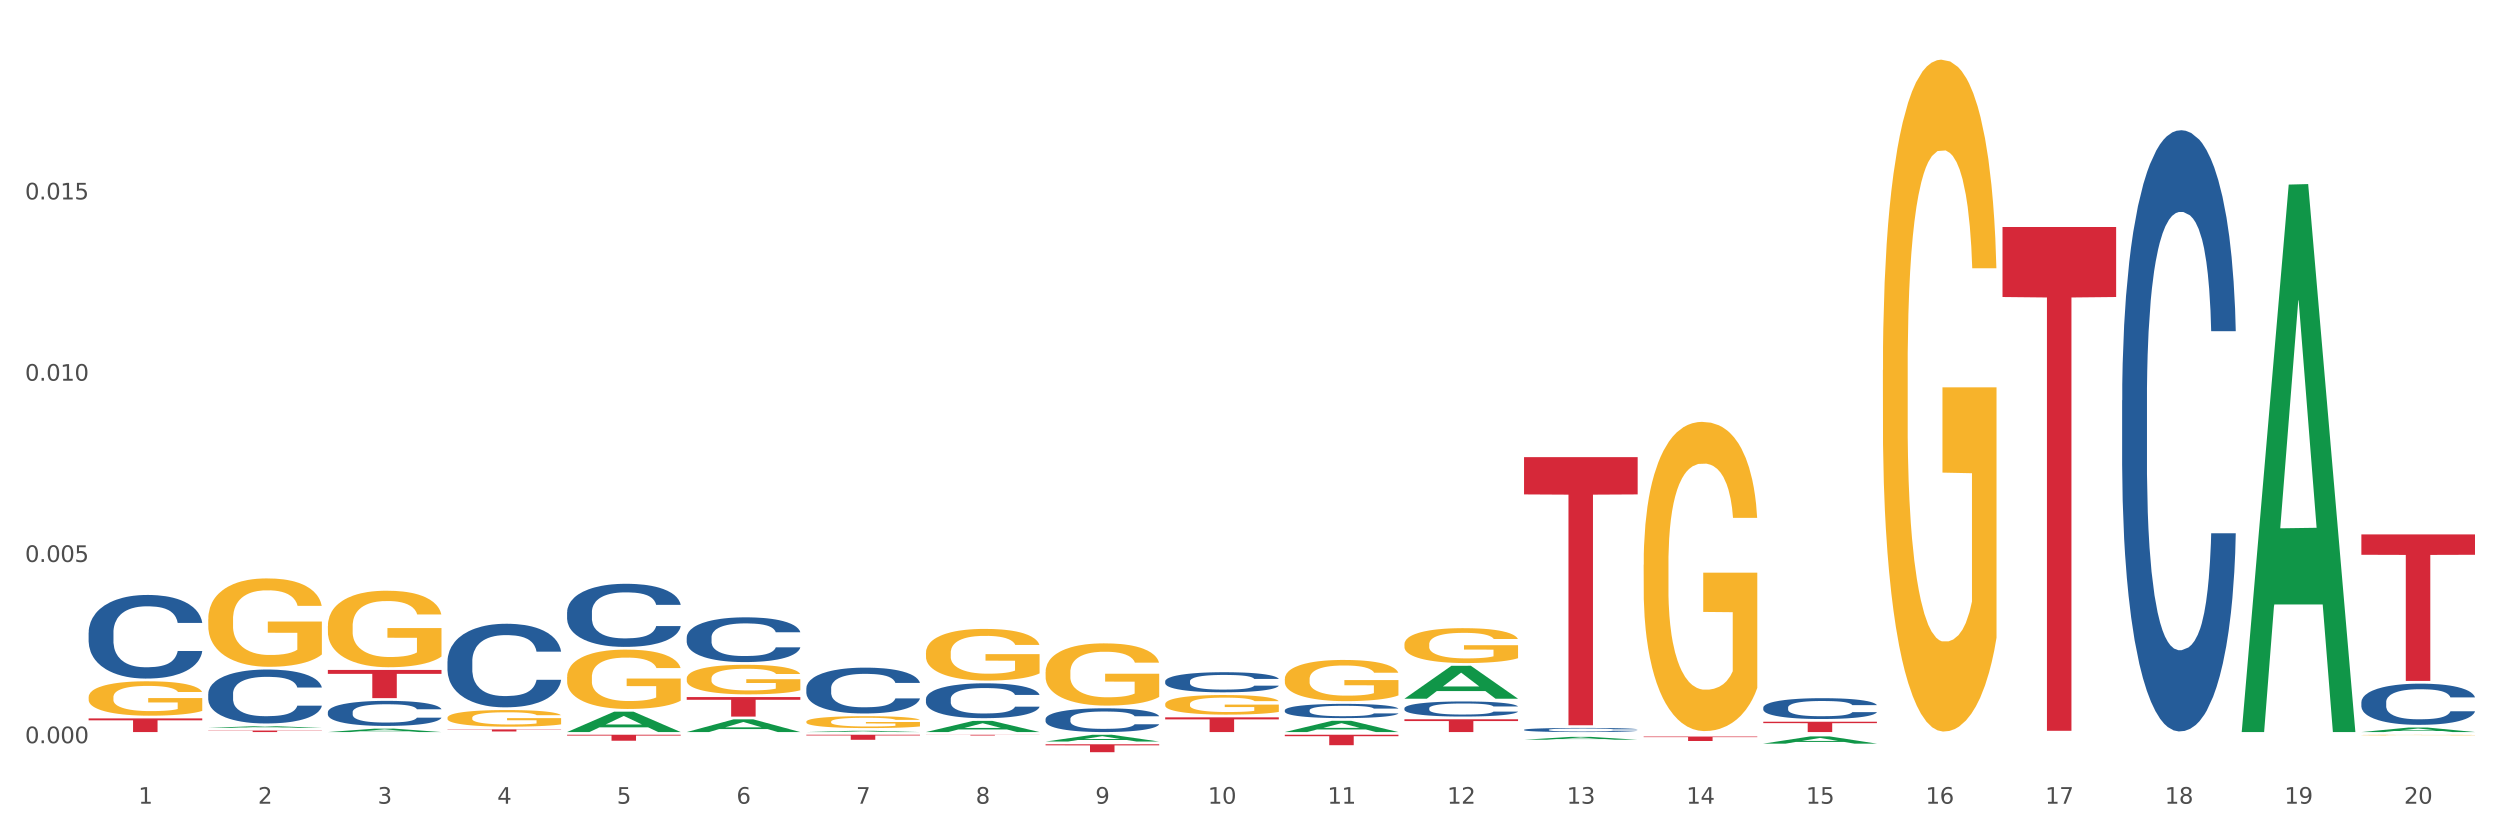 <?xml version="1.0" encoding="utf-8" standalone="no"?>
<!DOCTYPE svg PUBLIC "-//W3C//DTD SVG 1.1//EN"
  "http://www.w3.org/Graphics/SVG/1.1/DTD/svg11.dtd">
<svg xmlns:xlink="http://www.w3.org/1999/xlink" width="1080pt" height="360pt" viewBox="0 0 1080 360" xmlns="http://www.w3.org/2000/svg" version="1.1">
 <rect x="0" y="0" width="1080" height="360" fill="#333333" stroke="none"/>
 <defs>
  <style type="text/css">*{stroke-linejoin: round; stroke-linecap: butt}</style>
 </defs>
 <g id="figure_1">
  <g id="patch_1">
   <path d="M 0 360 
L 1080 360 
L 1080 0 
L 0 0 
z
" style="fill: #ffffff; stroke: #ffffff; stroke-linejoin: miter"/>
  </g>
  <g id="axes_1">
   <g id="matplotlib.axis_1">
    <g id="xtick_1">
     <g id="text_1">
      <!-- 1 -->
      <g style="fill: #4d4d4d" transform="translate(59.775 347.204) scale(0.096 -0.096)">
       <defs>
        <path id="DejaVuSans-31" d="M 794 531 
L 1825 531 
L 1825 4091 
L 703 3866 
L 703 4441 
L 1819 4666 
L 2450 4666 
L 2450 531 
L 3481 531 
L 3481 0 
L 794 0 
L 794 531 
z
" transform="scale(0.016)"/>
       </defs>
       <use xlink:href="#DejaVuSans-31"/>
      </g>
     </g>
    </g>
    <g id="xtick_2">
     <g id="text_2">
      <!-- 2 -->
      <g style="fill: #4d4d4d" transform="translate(111.45 347.204) scale(0.096 -0.096)">
       <defs>
        <path id="DejaVuSans-32" d="M 1228 531 
L 3431 531 
L 3431 0 
L 469 0 
L 469 531 
Q 828 903 1448 1529 
Q 2069 2156 2228 2338 
Q 2531 2678 2651 2914 
Q 2772 3150 2772 3378 
Q 2772 3750 2511 3984 
Q 2250 4219 1831 4219 
Q 1534 4219 1204 4116 
Q 875 4013 500 3803 
L 500 4441 
Q 881 4594 1212 4672 
Q 1544 4750 1819 4750 
Q 2544 4750 2975 4387 
Q 3406 4025 3406 3419 
Q 3406 3131 3298 2873 
Q 3191 2616 2906 2266 
Q 2828 2175 2409 1742 
Q 1991 1309 1228 531 
z
" transform="scale(0.016)"/>
       </defs>
       <use xlink:href="#DejaVuSans-32"/>
      </g>
     </g>
    </g>
    <g id="xtick_3">
     <g id="text_3">
      <!-- 3 -->
      <g style="fill: #4d4d4d" transform="translate(163.125 347.204) scale(0.096 -0.096)">
       <defs>
        <path id="DejaVuSans-33" d="M 2597 2516 
Q 3050 2419 3304 2112 
Q 3559 1806 3559 1356 
Q 3559 666 3084 287 
Q 2609 -91 1734 -91 
Q 1441 -91 1130 -33 
Q 819 25 488 141 
L 488 750 
Q 750 597 1062 519 
Q 1375 441 1716 441 
Q 2309 441 2620 675 
Q 2931 909 2931 1356 
Q 2931 1769 2642 2001 
Q 2353 2234 1838 2234 
L 1294 2234 
L 1294 2753 
L 1863 2753 
Q 2328 2753 2575 2939 
Q 2822 3125 2822 3475 
Q 2822 3834 2567 4026 
Q 2313 4219 1838 4219 
Q 1578 4219 1281 4162 
Q 984 4106 628 3988 
L 628 4550 
Q 988 4650 1302 4700 
Q 1616 4750 1894 4750 
Q 2613 4750 3031 4423 
Q 3450 4097 3450 3541 
Q 3450 3153 3228 2886 
Q 3006 2619 2597 2516 
z
" transform="scale(0.016)"/>
       </defs>
       <use xlink:href="#DejaVuSans-33"/>
      </g>
     </g>
    </g>
    <g id="xtick_4">
     <g id="text_4">
      <!-- 4 -->
      <g style="fill: #4d4d4d" transform="translate(214.8 347.204) scale(0.096 -0.096)">
       <defs>
        <path id="DejaVuSans-34" d="M 2419 4116 
L 825 1625 
L 2419 1625 
L 2419 4116 
z
M 2253 4666 
L 3047 4666 
L 3047 1625 
L 3713 1625 
L 3713 1100 
L 3047 1100 
L 3047 0 
L 2419 0 
L 2419 1100 
L 313 1100 
L 313 1709 
L 2253 4666 
z
" transform="scale(0.016)"/>
       </defs>
       <use xlink:href="#DejaVuSans-34"/>
      </g>
     </g>
    </g>
    <g id="xtick_5">
     <g id="text_5">
      <!-- 5 -->
      <g style="fill: #4d4d4d" transform="translate(266.475 347.204) scale(0.096 -0.096)">
       <defs>
        <path id="DejaVuSans-35" d="M 691 4666 
L 3169 4666 
L 3169 4134 
L 1269 4134 
L 1269 2991 
Q 1406 3038 1543 3061 
Q 1681 3084 1819 3084 
Q 2600 3084 3056 2656 
Q 3513 2228 3513 1497 
Q 3513 744 3044 326 
Q 2575 -91 1722 -91 
Q 1428 -91 1123 -41 
Q 819 9 494 109 
L 494 744 
Q 775 591 1075 516 
Q 1375 441 1709 441 
Q 2250 441 2565 725 
Q 2881 1009 2881 1497 
Q 2881 1984 2565 2268 
Q 2250 2553 1709 2553 
Q 1456 2553 1204 2497 
Q 953 2441 691 2322 
L 691 4666 
z
" transform="scale(0.016)"/>
       </defs>
       <use xlink:href="#DejaVuSans-35"/>
      </g>
     </g>
    </g>
    <g id="xtick_6">
     <g id="text_6">
      <!-- 6 -->
      <g style="fill: #4d4d4d" transform="translate(318.15 347.204) scale(0.096 -0.096)">
       <defs>
        <path id="DejaVuSans-36" d="M 2113 2584 
Q 1688 2584 1439 2293 
Q 1191 2003 1191 1497 
Q 1191 994 1439 701 
Q 1688 409 2113 409 
Q 2538 409 2786 701 
Q 3034 994 3034 1497 
Q 3034 2003 2786 2293 
Q 2538 2584 2113 2584 
z
M 3366 4563 
L 3366 3988 
Q 3128 4100 2886 4159 
Q 2644 4219 2406 4219 
Q 1781 4219 1451 3797 
Q 1122 3375 1075 2522 
Q 1259 2794 1537 2939 
Q 1816 3084 2150 3084 
Q 2853 3084 3261 2657 
Q 3669 2231 3669 1497 
Q 3669 778 3244 343 
Q 2819 -91 2113 -91 
Q 1303 -91 875 529 
Q 447 1150 447 2328 
Q 447 3434 972 4092 
Q 1497 4750 2381 4750 
Q 2619 4750 2861 4703 
Q 3103 4656 3366 4563 
z
" transform="scale(0.016)"/>
       </defs>
       <use xlink:href="#DejaVuSans-36"/>
      </g>
     </g>
    </g>
    <g id="xtick_7">
     <g id="text_7">
      <!-- 7 -->
      <g style="fill: #4d4d4d" transform="translate(369.825 347.204) scale(0.096 -0.096)">
       <defs>
        <path id="DejaVuSans-37" d="M 525 4666 
L 3525 4666 
L 3525 4397 
L 1831 0 
L 1172 0 
L 2766 4134 
L 525 4134 
L 525 4666 
z
" transform="scale(0.016)"/>
       </defs>
       <use xlink:href="#DejaVuSans-37"/>
      </g>
     </g>
    </g>
    <g id="xtick_8">
     <g id="text_8">
      <!-- 8 -->
      <g style="fill: #4d4d4d" transform="translate(421.5 347.204) scale(0.096 -0.096)">
       <defs>
        <path id="DejaVuSans-38" d="M 2034 2216 
Q 1584 2216 1326 1975 
Q 1069 1734 1069 1313 
Q 1069 891 1326 650 
Q 1584 409 2034 409 
Q 2484 409 2743 651 
Q 3003 894 3003 1313 
Q 3003 1734 2745 1975 
Q 2488 2216 2034 2216 
z
M 1403 2484 
Q 997 2584 770 2862 
Q 544 3141 544 3541 
Q 544 4100 942 4425 
Q 1341 4750 2034 4750 
Q 2731 4750 3128 4425 
Q 3525 4100 3525 3541 
Q 3525 3141 3298 2862 
Q 3072 2584 2669 2484 
Q 3125 2378 3379 2068 
Q 3634 1759 3634 1313 
Q 3634 634 3220 271 
Q 2806 -91 2034 -91 
Q 1263 -91 848 271 
Q 434 634 434 1313 
Q 434 1759 690 2068 
Q 947 2378 1403 2484 
z
M 1172 3481 
Q 1172 3119 1398 2916 
Q 1625 2713 2034 2713 
Q 2441 2713 2670 2916 
Q 2900 3119 2900 3481 
Q 2900 3844 2670 4047 
Q 2441 4250 2034 4250 
Q 1625 4250 1398 4047 
Q 1172 3844 1172 3481 
z
" transform="scale(0.016)"/>
       </defs>
       <use xlink:href="#DejaVuSans-38"/>
      </g>
     </g>
    </g>
    <g id="xtick_9">
     <g id="text_9">
      <!-- 9 -->
      <g style="fill: #4d4d4d" transform="translate(473.175 347.204) scale(0.096 -0.096)">
       <defs>
        <path id="DejaVuSans-39" d="M 703 97 
L 703 672 
Q 941 559 1184 500 
Q 1428 441 1663 441 
Q 2288 441 2617 861 
Q 2947 1281 2994 2138 
Q 2813 1869 2534 1725 
Q 2256 1581 1919 1581 
Q 1219 1581 811 2004 
Q 403 2428 403 3163 
Q 403 3881 828 4315 
Q 1253 4750 1959 4750 
Q 2769 4750 3195 4129 
Q 3622 3509 3622 2328 
Q 3622 1225 3098 567 
Q 2575 -91 1691 -91 
Q 1453 -91 1209 -44 
Q 966 3 703 97 
z
M 1959 2075 
Q 2384 2075 2632 2365 
Q 2881 2656 2881 3163 
Q 2881 3666 2632 3958 
Q 2384 4250 1959 4250 
Q 1534 4250 1286 3958 
Q 1038 3666 1038 3163 
Q 1038 2656 1286 2365 
Q 1534 2075 1959 2075 
z
" transform="scale(0.016)"/>
       </defs>
       <use xlink:href="#DejaVuSans-39"/>
      </g>
     </g>
    </g>
    <g id="xtick_10">
     <g id="text_10">
      <!-- 10 -->
      <g style="fill: #4d4d4d" transform="translate(521.796 347.204) scale(0.096 -0.096)">
       <defs>
        <path id="DejaVuSans-30" d="M 2034 4250 
Q 1547 4250 1301 3770 
Q 1056 3291 1056 2328 
Q 1056 1369 1301 889 
Q 1547 409 2034 409 
Q 2525 409 2770 889 
Q 3016 1369 3016 2328 
Q 3016 3291 2770 3770 
Q 2525 4250 2034 4250 
z
M 2034 4750 
Q 2819 4750 3233 4129 
Q 3647 3509 3647 2328 
Q 3647 1150 3233 529 
Q 2819 -91 2034 -91 
Q 1250 -91 836 529 
Q 422 1150 422 2328 
Q 422 3509 836 4129 
Q 1250 4750 2034 4750 
z
" transform="scale(0.016)"/>
       </defs>
       <use xlink:href="#DejaVuSans-31"/>
       <use xlink:href="#DejaVuSans-30" transform="translate(63.623 0)"/>
      </g>
     </g>
    </g>
    <g id="xtick_11">
     <g id="text_11">
      <!-- 11 -->
      <g style="fill: #4d4d4d" transform="translate(573.471 347.204) scale(0.096 -0.096)">
       <use xlink:href="#DejaVuSans-31"/>
       <use xlink:href="#DejaVuSans-31" transform="translate(63.623 0)"/>
      </g>
     </g>
    </g>
    <g id="xtick_12">
     <g id="text_12">
      <!-- 12 -->
      <g style="fill: #4d4d4d" transform="translate(625.146 347.204) scale(0.096 -0.096)">
       <use xlink:href="#DejaVuSans-31"/>
       <use xlink:href="#DejaVuSans-32" transform="translate(63.623 0)"/>
      </g>
     </g>
    </g>
    <g id="xtick_13">
     <g id="text_13">
      <!-- 13 -->
      <g style="fill: #4d4d4d" transform="translate(676.821 347.204) scale(0.096 -0.096)">
       <use xlink:href="#DejaVuSans-31"/>
       <use xlink:href="#DejaVuSans-33" transform="translate(63.623 0)"/>
      </g>
     </g>
    </g>
    <g id="xtick_14">
     <g id="text_14">
      <!-- 14 -->
      <g style="fill: #4d4d4d" transform="translate(728.496 347.204) scale(0.096 -0.096)">
       <use xlink:href="#DejaVuSans-31"/>
       <use xlink:href="#DejaVuSans-34" transform="translate(63.623 0)"/>
      </g>
     </g>
    </g>
    <g id="xtick_15">
     <g id="text_15">
      <!-- 15 -->
      <g style="fill: #4d4d4d" transform="translate(780.171 347.204) scale(0.096 -0.096)">
       <use xlink:href="#DejaVuSans-31"/>
       <use xlink:href="#DejaVuSans-35" transform="translate(63.623 0)"/>
      </g>
     </g>
    </g>
    <g id="xtick_16">
     <g id="text_16">
      <!-- 16 -->
      <g style="fill: #4d4d4d" transform="translate(831.846 347.204) scale(0.096 -0.096)">
       <use xlink:href="#DejaVuSans-31"/>
       <use xlink:href="#DejaVuSans-36" transform="translate(63.623 0)"/>
      </g>
     </g>
    </g>
    <g id="xtick_17">
     <g id="text_17">
      <!-- 17 -->
      <g style="fill: #4d4d4d" transform="translate(883.521 347.204) scale(0.096 -0.096)">
       <use xlink:href="#DejaVuSans-31"/>
       <use xlink:href="#DejaVuSans-37" transform="translate(63.623 0)"/>
      </g>
     </g>
    </g>
    <g id="xtick_18">
     <g id="text_18">
      <!-- 18 -->
      <g style="fill: #4d4d4d" transform="translate(935.196 347.204) scale(0.096 -0.096)">
       <use xlink:href="#DejaVuSans-31"/>
       <use xlink:href="#DejaVuSans-38" transform="translate(63.623 0)"/>
      </g>
     </g>
    </g>
    <g id="xtick_19">
     <g id="text_19">
      <!-- 19 -->
      <g style="fill: #4d4d4d" transform="translate(986.871 347.204) scale(0.096 -0.096)">
       <use xlink:href="#DejaVuSans-31"/>
       <use xlink:href="#DejaVuSans-39" transform="translate(63.623 0)"/>
      </g>
     </g>
    </g>
    <g id="xtick_20">
     <g id="text_20">
      <!-- 20 -->
      <g style="fill: #4d4d4d" transform="translate(1038.546 347.204) scale(0.096 -0.096)">
       <use xlink:href="#DejaVuSans-32"/>
       <use xlink:href="#DejaVuSans-30" transform="translate(63.623 0)"/>
      </g>
     </g>
    </g>
    <g id="xtick_21"/>
    <g id="xtick_22"/>
    <g id="xtick_23"/>
    <g id="xtick_24"/>
    <g id="xtick_25"/>
    <g id="xtick_26"/>
    <g id="xtick_27"/>
    <g id="xtick_28"/>
    <g id="xtick_29"/>
    <g id="xtick_30"/>
    <g id="xtick_31"/>
    <g id="xtick_32"/>
    <g id="xtick_33"/>
    <g id="xtick_34"/>
    <g id="xtick_35"/>
    <g id="xtick_36"/>
    <g id="xtick_37"/>
    <g id="xtick_38"/>
    <g id="xtick_39"/>
   </g>
   <g id="matplotlib.axis_2">
    <g id="ytick_1">
     <g id="text_21">
      <!-- 0.000 -->
      <g style="fill: #4d4d4d" transform="translate(10.8 321.066) scale(0.096 -0.096)">
       <defs>
        <path id="DejaVuSans-2e" d="M 684 794 
L 1344 794 
L 1344 0 
L 684 0 
L 684 794 
z
" transform="scale(0.016)"/>
       </defs>
       <use xlink:href="#DejaVuSans-30"/>
       <use xlink:href="#DejaVuSans-2e" transform="translate(63.623 0)"/>
       <use xlink:href="#DejaVuSans-30" transform="translate(95.41 0)"/>
       <use xlink:href="#DejaVuSans-30" transform="translate(159.033 0)"/>
       <use xlink:href="#DejaVuSans-30" transform="translate(222.656 0)"/>
      </g>
     </g>
    </g>
    <g id="ytick_2">
     <g id="text_22">
      <!-- 0.005 -->
      <g style="fill: #4d4d4d" transform="translate(10.8 242.764) scale(0.096 -0.096)">
       <use xlink:href="#DejaVuSans-30"/>
       <use xlink:href="#DejaVuSans-2e" transform="translate(63.623 0)"/>
       <use xlink:href="#DejaVuSans-30" transform="translate(95.41 0)"/>
       <use xlink:href="#DejaVuSans-30" transform="translate(159.033 0)"/>
       <use xlink:href="#DejaVuSans-35" transform="translate(222.656 0)"/>
      </g>
     </g>
    </g>
    <g id="ytick_3">
     <g id="text_23">
      <!-- 0.010 -->
      <g style="fill: #4d4d4d" transform="translate(10.8 164.463) scale(0.096 -0.096)">
       <use xlink:href="#DejaVuSans-30"/>
       <use xlink:href="#DejaVuSans-2e" transform="translate(63.623 0)"/>
       <use xlink:href="#DejaVuSans-30" transform="translate(95.41 0)"/>
       <use xlink:href="#DejaVuSans-31" transform="translate(159.033 0)"/>
       <use xlink:href="#DejaVuSans-30" transform="translate(222.656 0)"/>
      </g>
     </g>
    </g>
    <g id="ytick_4">
     <g id="text_24">
      <!-- 0.015 -->
      <g style="fill: #4d4d4d" transform="translate(10.8 86.161) scale(0.096 -0.096)">
       <use xlink:href="#DejaVuSans-30"/>
       <use xlink:href="#DejaVuSans-2e" transform="translate(63.623 0)"/>
       <use xlink:href="#DejaVuSans-30" transform="translate(95.41 0)"/>
       <use xlink:href="#DejaVuSans-31" transform="translate(159.033 0)"/>
       <use xlink:href="#DejaVuSans-35" transform="translate(222.656 0)"/>
      </g>
     </g>
    </g>
    <g id="ytick_5"/>
    <g id="ytick_6"/>
    <g id="ytick_7"/>
    <g id="ytick_8"/>
   </g>
   <g id="PolyCollection_1">
    <path d="M 89.958 314.435 
L 90.009 314.434 
L 110.252 313.707 
L 118.654 313.706 
L 139.049 314.436 
L 129.332 314.436 
L 124.929 314.266 
L 104.027 314.266 
L 103.876 314.269 
L 99.624 314.436 
L 89.958 314.436 
L 89.958 314.435 
L 106.659 314.165 
L 122.298 314.164 
L 114.554 313.862 
L 114.453 313.861 
L 114.352 313.863 
L 106.609 314.164 
L 106.659 314.165 
L 89.958 314.435 
z
" clip-path="url(#p26ba186b4e)" style="fill: #109648"/>
    <path d="M 141.633 289.417 
L 190.724 289.417 
L 190.724 291.11 
L 171.414 291.121 
L 171.414 301.601 
L 160.828 301.601 
L 160.828 291.121 
L 141.633 291.11 
L 141.633 289.428 
L 141.633 289.417 
z
" clip-path="url(#p26ba186b4e)" style="fill: #d62839"/>
    <path d="M 193.308 315.094 
L 242.399 315.094 
L 242.399 315.22 
L 223.089 315.22 
L 223.089 315.996 
L 212.503 315.996 
L 212.503 315.22 
L 193.308 315.22 
L 193.308 315.095 
L 193.308 315.094 
z
" clip-path="url(#p26ba186b4e)" style="fill: #d62839"/>
    <path d="M 244.983 317.419 
L 294.074 317.419 
L 294.074 317.777 
L 274.764 317.78 
L 274.764 319.996 
L 264.178 319.996 
L 264.178 317.78 
L 244.983 317.777 
L 244.983 317.421 
L 244.983 317.419 
z
" clip-path="url(#p26ba186b4e)" style="fill: #d62839"/>
    <path d="M 296.658 301.141 
L 345.749 301.141 
L 345.749 302.313 
L 326.439 302.321 
L 326.439 309.574 
L 315.853 309.574 
L 315.853 302.321 
L 296.658 302.313 
L 296.658 301.149 
L 296.658 301.141 
z
" clip-path="url(#p26ba186b4e)" style="fill: #d62839"/>
    <path d="M 348.333 317.419 
L 397.425 317.419 
L 397.425 317.72 
L 378.114 317.722 
L 378.114 319.585 
L 367.528 319.585 
L 367.528 317.722 
L 348.333 317.72 
L 348.333 317.421 
L 348.333 317.419 
z
" clip-path="url(#p26ba186b4e)" style="fill: #d62839"/>
    <path d="M 400.008 317.419 
L 449.1 317.419 
L 449.1 317.464 
L 429.789 317.464 
L 429.789 317.744 
L 419.203 317.744 
L 419.203 317.464 
L 400.008 317.464 
L 400.008 317.419 
L 400.008 317.419 
z
" clip-path="url(#p26ba186b4e)" style="fill: #d62839"/>
    <path d="M 451.683 321.521 
L 500.775 321.521 
L 500.775 321.997 
L 481.464 322 
L 481.464 324.95 
L 470.878 324.95 
L 470.878 322 
L 451.683 321.997 
L 451.683 321.524 
L 451.683 321.521 
z
" clip-path="url(#p26ba186b4e)" style="fill: #d62839"/>
    <path d="M 503.358 309.891 
L 552.45 309.891 
L 552.45 310.775 
L 533.139 310.781 
L 533.139 316.252 
L 522.553 316.252 
L 522.553 310.781 
L 503.358 310.775 
L 503.358 309.897 
L 503.358 309.891 
z
" clip-path="url(#p26ba186b4e)" style="fill: #d62839"/>
    <path d="M 555.033 317.419 
L 604.125 317.419 
L 604.125 318.047 
L 584.814 318.051 
L 584.814 321.936 
L 574.228 321.936 
L 574.228 318.051 
L 555.033 318.047 
L 555.033 317.423 
L 555.033 317.419 
z
" clip-path="url(#p26ba186b4e)" style="fill: #d62839"/>
    <path d="M 658.383 197.491 
L 707.475 197.491 
L 707.475 213.585 
L 688.164 213.694 
L 688.164 313.301 
L 677.578 313.301 
L 677.578 213.694 
L 658.383 213.585 
L 658.383 197.6 
L 658.383 197.491 
z
" clip-path="url(#p26ba186b4e)" style="fill: #d62839"/>
    <path d="M 710.058 318.169 
L 759.15 318.169 
L 759.15 318.439 
L 739.839 318.441 
L 739.839 320.108 
L 729.253 320.108 
L 729.253 318.441 
L 710.058 318.439 
L 710.058 318.171 
L 710.058 318.169 
z
" clip-path="url(#p26ba186b4e)" style="fill: #d62839"/>
    <path d="M 761.734 311.784 
L 810.825 311.784 
L 810.825 312.405 
L 791.514 312.409 
L 791.514 316.252 
L 780.928 316.252 
L 780.928 312.409 
L 761.734 312.405 
L 761.734 311.788 
L 761.734 311.784 
z
" clip-path="url(#p26ba186b4e)" style="fill: #d62839"/>
    <path d="M 865.084 98.063 
L 914.175 98.063 
L 914.175 128.308 
L 894.864 128.512 
L 894.864 315.698 
L 884.278 315.698 
L 884.278 128.512 
L 865.084 128.308 
L 865.084 98.268 
L 865.084 98.063 
z
" clip-path="url(#p26ba186b4e)" style="fill: #d62839"/>
    <path d="M 1020.109 230.87 
L 1069.2 230.87 
L 1069.2 239.666 
L 1049.889 239.726 
L 1049.889 294.166 
L 1039.303 294.166 
L 1039.303 239.726 
L 1020.109 239.666 
L 1020.109 230.93 
L 1020.109 230.87 
z
" clip-path="url(#p26ba186b4e)" style="fill: #d62839"/>
    <path d="M 38.283 301.184 
L 38.341 301.171 
L 38.341 300.682 
L 38.457 300.261 
L 39.036 299.242 
L 39.906 298.4 
L 40.543 297.952 
L 41.181 297.585 
L 41.934 297.218 
L 42.862 296.838 
L 44.543 296.281 
L 45.586 295.996 
L 46.861 295.697 
L 49.179 295.262 
L 50.86 295.018 
L 52.599 294.814 
L 55.439 294.57 
L 57.294 294.461 
L 59.264 294.38 
L 61.64 294.325 
L 63.437 294.312 
L 67.378 294.352 
L 70.74 294.475 
L 72.363 294.57 
L 74.449 294.733 
L 75.551 294.841 
L 77.347 295.059 
L 79.202 295.344 
L 80.477 295.588 
L 82.39 296.05 
L 83.839 296.512 
L 85.172 297.082 
L 85.867 297.476 
L 86.389 297.843 
L 86.853 298.264 
L 87.316 298.93 
L 76.884 298.93 
L 76.478 298.454 
L 75.84 298.006 
L 74.913 297.571 
L 74.102 297.3 
L 72.711 296.96 
L 71.436 296.743 
L 70.102 296.58 
L 68.48 296.444 
L 67.205 296.376 
L 65.408 296.322 
L 61.872 296.335 
L 59.496 296.444 
L 57.873 296.58 
L 56.83 296.702 
L 55.903 296.838 
L 54.859 297.028 
L 53.642 297.313 
L 52.773 297.571 
L 51.903 297.897 
L 51.208 298.223 
L 50.57 298.604 
L 50.049 299.011 
L 49.643 299.432 
L 49.295 299.948 
L 49.005 300.804 
L 49.005 302.665 
L 49.121 303.086 
L 49.411 303.643 
L 49.759 304.064 
L 50.338 304.566 
L 50.86 304.906 
L 51.845 305.395 
L 52.947 305.802 
L 53.816 306.06 
L 54.685 306.278 
L 56.192 306.576 
L 57.873 306.821 
L 59.322 306.97 
L 61.293 307.106 
L 62.626 307.16 
L 63.785 307.188 
L 66.625 307.188 
L 68.654 307.147 
L 70.914 307.052 
L 72.653 306.93 
L 74.102 306.78 
L 75.725 306.536 
L 76.768 306.305 
L 76.768 303.466 
L 64.017 303.453 
L 64.017 301.565 
L 87.374 301.565 
L 87.374 307.106 
L 86.389 307.391 
L 85.288 307.649 
L 84.129 307.88 
L 82.39 308.166 
L 80.303 308.437 
L 78.449 308.627 
L 76.478 308.79 
L 74.16 308.94 
L 71.146 309.076 
L 69.291 309.13 
L 66.973 309.171 
L 64.249 309.184 
L 61.872 309.157 
L 59.554 309.089 
L 57.12 308.967 
L 54.743 308.79 
L 52.947 308.614 
L 51.15 308.396 
L 49.237 308.111 
L 47.73 307.84 
L 46.571 307.595 
L 45.296 307.283 
L 43.905 306.875 
L 42.862 306.509 
L 41.934 306.128 
L 40.949 305.639 
L 40.254 305.218 
L 39.558 304.688 
L 39.152 304.295 
L 38.689 303.683 
L 38.341 302.828 
L 38.283 301.184 
z
" clip-path="url(#p26ba186b4e)" style="fill: #f7b32b"/>
    <path d="M 1020.109 303.333 
L 1020.167 303.316 
L 1020.167 302.861 
L 1020.341 302.243 
L 1020.979 301.105 
L 1021.792 300.243 
L 1023.184 299.235 
L 1023.939 298.813 
L 1024.925 298.341 
L 1026.956 297.577 
L 1029.277 296.927 
L 1030.902 296.569 
L 1032.12 296.341 
L 1034.848 295.935 
L 1036.414 295.756 
L 1038.039 295.61 
L 1039.432 295.512 
L 1041.753 295.398 
L 1043.61 295.349 
L 1045.757 295.333 
L 1047.556 295.349 
L 1049.935 295.414 
L 1053.417 295.61 
L 1054.751 295.723 
L 1056.55 295.918 
L 1058.407 296.179 
L 1059.916 296.439 
L 1061.656 296.813 
L 1063.455 297.3 
L 1065.196 297.918 
L 1066.415 298.487 
L 1067.401 299.089 
L 1068.272 299.821 
L 1068.91 300.617 
L 1069.2 301.284 
L 1058.581 301.284 
L 1058.291 300.682 
L 1057.711 300.032 
L 1057.13 299.593 
L 1056.492 299.235 
L 1055.506 298.829 
L 1054.635 298.569 
L 1053.184 298.26 
L 1051.85 298.065 
L 1050.747 297.951 
L 1049.413 297.853 
L 1046.569 297.756 
L 1044.538 297.756 
L 1043.262 297.788 
L 1041.695 297.87 
L 1040.36 297.983 
L 1038.794 298.178 
L 1037.575 298.39 
L 1036.356 298.666 
L 1035.66 298.861 
L 1034.616 299.219 
L 1033.919 299.512 
L 1032.991 300.016 
L 1032.469 300.373 
L 1031.54 301.3 
L 1031.134 301.983 
L 1030.96 302.455 
L 1030.844 302.975 
L 1030.844 305.511 
L 1031.192 306.65 
L 1031.482 307.137 
L 1031.946 307.69 
L 1032.817 308.406 
L 1034.093 309.105 
L 1035.428 309.609 
L 1036.531 309.918 
L 1037.575 310.145 
L 1038.619 310.324 
L 1039.896 310.487 
L 1040.941 310.584 
L 1042.507 310.682 
L 1044.364 310.731 
L 1045.815 310.731 
L 1048.774 310.649 
L 1050.109 310.568 
L 1051.386 310.454 
L 1052.778 310.275 
L 1053.881 310.08 
L 1054.519 309.934 
L 1055.564 309.625 
L 1056.376 309.3 
L 1057.072 308.926 
L 1057.536 308.601 
L 1058.059 308.113 
L 1058.465 307.56 
L 1058.581 307.267 
L 1069.2 307.267 
L 1068.968 307.853 
L 1068.562 308.422 
L 1067.749 309.186 
L 1067.111 309.625 
L 1066.125 310.162 
L 1065.08 310.617 
L 1063.629 311.121 
L 1062.295 311.495 
L 1060.902 311.82 
L 1059.393 312.113 
L 1056.666 312.519 
L 1055.68 312.633 
L 1053.591 312.828 
L 1051.966 312.942 
L 1049.587 313.056 
L 1047.15 313.121 
L 1044.596 313.137 
L 1042.333 313.104 
L 1039.838 313.007 
L 1038.271 312.909 
L 1036.531 312.763 
L 1034.5 312.535 
L 1032.585 312.259 
L 1030.786 311.934 
L 1029.103 311.56 
L 1027.536 311.137 
L 1025.505 310.438 
L 1023.997 309.755 
L 1022.894 309.121 
L 1022.14 308.584 
L 1021.385 307.901 
L 1020.979 307.43 
L 1020.341 306.292 
L 1020.109 305.235 
L 1020.109 303.333 
z
" clip-path="url(#p26ba186b4e)" style="fill: #255c99"/>
    <path d="M 916.759 172.956 
L 916.817 172.719 
L 916.817 166.077 
L 916.991 157.063 
L 917.629 140.459 
L 918.441 127.887 
L 919.834 113.181 
L 920.588 107.013 
L 921.575 100.135 
L 923.606 88.986 
L 925.927 79.498 
L 927.552 74.279 
L 928.77 70.959 
L 931.498 65.029 
L 933.064 62.419 
L 934.689 60.285 
L 936.082 58.861 
L 938.403 57.201 
L 940.26 56.489 
L 942.407 56.252 
L 944.206 56.489 
L 946.585 57.438 
L 950.066 60.285 
L 951.401 61.945 
L 953.2 64.791 
L 955.057 68.587 
L 956.566 72.382 
L 958.306 77.838 
L 960.105 84.954 
L 961.846 93.967 
L 963.065 102.269 
L 964.051 111.046 
L 964.921 121.72 
L 965.56 133.343 
L 965.85 143.068 
L 955.231 143.068 
L 954.941 134.292 
L 954.36 124.804 
L 953.78 118.399 
L 953.142 113.181 
L 952.155 107.251 
L 951.285 103.455 
L 949.834 98.949 
L 948.5 96.102 
L 947.397 94.442 
L 946.063 93.018 
L 943.219 91.595 
L 941.188 91.595 
L 939.912 92.07 
L 938.345 93.256 
L 937.01 94.916 
L 935.444 97.763 
L 934.225 100.846 
L 933.006 104.879 
L 932.31 107.725 
L 931.266 112.944 
L 930.569 117.213 
L 929.641 124.566 
L 929.119 129.785 
L 928.19 143.305 
L 927.784 153.268 
L 927.61 160.147 
L 927.494 167.737 
L 927.494 204.741 
L 927.842 221.345 
L 928.132 228.461 
L 928.596 236.526 
L 929.467 246.963 
L 930.743 257.163 
L 932.078 264.516 
L 933.18 269.023 
L 934.225 272.344 
L 935.269 274.953 
L 936.546 277.325 
L 937.591 278.748 
L 939.157 280.171 
L 941.014 280.883 
L 942.465 280.883 
L 945.424 279.697 
L 946.759 278.511 
L 948.035 276.851 
L 949.428 274.241 
L 950.531 271.395 
L 951.169 269.26 
L 952.213 264.753 
L 953.026 260.009 
L 953.722 254.553 
L 954.186 249.809 
L 954.709 242.693 
L 955.115 234.628 
L 955.231 230.359 
L 965.85 230.359 
L 965.618 238.898 
L 965.212 247.2 
L 964.399 258.349 
L 963.761 264.753 
L 962.774 272.581 
L 961.73 279.223 
L 960.279 286.576 
L 958.945 292.031 
L 957.552 296.776 
L 956.043 301.045 
L 953.316 306.975 
L 952.33 308.636 
L 950.241 311.482 
L 948.616 313.143 
L 946.237 314.803 
L 943.799 315.752 
L 941.246 315.989 
L 938.983 315.515 
L 936.488 314.091 
L 934.921 312.668 
L 933.18 310.533 
L 931.149 307.212 
L 929.235 303.18 
L 927.436 298.436 
L 925.753 292.98 
L 924.186 286.813 
L 922.155 276.613 
L 920.646 266.651 
L 919.544 257.4 
L 918.79 249.572 
L 918.035 239.61 
L 917.629 232.731 
L 916.991 216.127 
L 916.759 200.708 
L 916.759 172.956 
z
" clip-path="url(#p26ba186b4e)" style="fill: #255c99"/>
    <path d="M 38.283 273.25 
L 38.341 273.217 
L 38.341 272.293 
L 38.515 271.039 
L 39.153 268.73 
L 39.966 266.981 
L 41.358 264.936 
L 42.113 264.078 
L 43.099 263.121 
L 45.13 261.57 
L 47.451 260.251 
L 49.076 259.525 
L 50.295 259.063 
L 53.022 258.238 
L 54.589 257.875 
L 56.214 257.578 
L 57.606 257.38 
L 59.927 257.149 
L 61.784 257.05 
L 63.931 257.017 
L 65.73 257.05 
L 68.109 257.182 
L 71.591 257.578 
L 72.925 257.809 
L 74.724 258.205 
L 76.581 258.733 
L 78.09 259.261 
L 79.831 260.02 
L 81.63 261.009 
L 83.37 262.263 
L 84.589 263.418 
L 85.575 264.639 
L 86.446 266.123 
L 87.084 267.74 
L 87.374 269.093 
L 76.755 269.093 
L 76.465 267.872 
L 75.885 266.552 
L 75.305 265.662 
L 74.666 264.936 
L 73.68 264.111 
L 72.809 263.583 
L 71.359 262.956 
L 70.024 262.56 
L 68.922 262.329 
L 67.587 262.131 
L 64.744 261.933 
L 62.713 261.933 
L 61.436 261.999 
L 59.869 262.164 
L 58.535 262.395 
L 56.968 262.791 
L 55.749 263.22 
L 54.531 263.781 
L 53.834 264.177 
L 52.79 264.903 
L 52.094 265.497 
L 51.165 266.519 
L 50.643 267.245 
L 49.714 269.126 
L 49.308 270.512 
L 49.134 271.468 
L 49.018 272.524 
L 49.018 277.671 
L 49.366 279.981 
L 49.656 280.97 
L 50.121 282.092 
L 50.991 283.544 
L 52.268 284.963 
L 53.602 285.985 
L 54.705 286.612 
L 55.749 287.074 
L 56.794 287.437 
L 58.07 287.767 
L 59.115 287.965 
L 60.682 288.163 
L 62.539 288.262 
L 63.989 288.262 
L 66.949 288.097 
L 68.283 287.932 
L 69.56 287.701 
L 70.952 287.338 
L 72.055 286.942 
L 72.693 286.645 
L 73.738 286.018 
L 74.55 285.359 
L 75.247 284.6 
L 75.711 283.94 
L 76.233 282.95 
L 76.639 281.828 
L 76.755 281.234 
L 87.374 281.234 
L 87.142 282.422 
L 86.736 283.577 
L 85.924 285.128 
L 85.285 286.018 
L 84.299 287.107 
L 83.254 288.031 
L 81.804 289.054 
L 80.469 289.813 
L 79.076 290.473 
L 77.568 291.066 
L 74.84 291.891 
L 73.854 292.122 
L 71.765 292.518 
L 70.14 292.749 
L 67.761 292.98 
L 65.324 293.112 
L 62.771 293.145 
L 60.508 293.079 
L 58.012 292.881 
L 56.446 292.683 
L 54.705 292.386 
L 52.674 291.924 
L 50.759 291.363 
L 48.96 290.704 
L 47.277 289.945 
L 45.711 289.087 
L 43.68 287.668 
L 42.171 286.282 
L 41.068 284.996 
L 40.314 283.907 
L 39.56 282.521 
L 39.153 281.564 
L 38.515 279.255 
L 38.283 277.11 
L 38.283 273.25 
z
" clip-path="url(#p26ba186b4e)" style="fill: #255c99"/>
    <path d="M 89.958 299.705 
L 90.016 299.684 
L 90.016 299.088 
L 90.19 298.279 
L 90.828 296.789 
L 91.641 295.661 
L 93.033 294.342 
L 93.788 293.788 
L 94.774 293.171 
L 96.805 292.171 
L 99.126 291.319 
L 100.751 290.851 
L 101.97 290.553 
L 104.697 290.021 
L 106.264 289.787 
L 107.889 289.595 
L 109.281 289.467 
L 111.602 289.318 
L 113.459 289.255 
L 115.606 289.233 
L 117.405 289.255 
L 119.784 289.34 
L 123.266 289.595 
L 124.6 289.744 
L 126.399 290 
L 128.256 290.34 
L 129.765 290.681 
L 131.506 291.17 
L 133.305 291.809 
L 135.045 292.618 
L 136.264 293.363 
L 137.25 294.15 
L 138.121 295.108 
L 138.759 296.151 
L 139.049 297.023 
L 128.43 297.023 
L 128.14 296.236 
L 127.56 295.385 
L 126.98 294.81 
L 126.341 294.342 
L 125.355 293.81 
L 124.484 293.469 
L 123.034 293.065 
L 121.699 292.809 
L 120.597 292.66 
L 119.262 292.532 
L 116.419 292.405 
L 114.388 292.405 
L 113.111 292.447 
L 111.544 292.554 
L 110.21 292.703 
L 108.643 292.958 
L 107.424 293.235 
L 106.206 293.597 
L 105.509 293.852 
L 104.465 294.32 
L 103.769 294.703 
L 102.84 295.363 
L 102.318 295.832 
L 101.389 297.045 
L 100.983 297.939 
L 100.809 298.556 
L 100.693 299.237 
L 100.693 302.557 
L 101.041 304.047 
L 101.331 304.686 
L 101.796 305.41 
L 102.666 306.346 
L 103.943 307.261 
L 105.277 307.921 
L 106.38 308.325 
L 107.424 308.623 
L 108.469 308.858 
L 109.745 309.07 
L 110.79 309.198 
L 112.357 309.326 
L 114.214 309.39 
L 115.664 309.39 
L 118.624 309.283 
L 119.958 309.177 
L 121.235 309.028 
L 122.628 308.794 
L 123.73 308.538 
L 124.368 308.347 
L 125.413 307.942 
L 126.225 307.517 
L 126.922 307.027 
L 127.386 306.601 
L 127.908 305.963 
L 128.314 305.239 
L 128.43 304.856 
L 139.049 304.856 
L 138.817 305.622 
L 138.411 306.367 
L 137.599 307.368 
L 136.96 307.942 
L 135.974 308.645 
L 134.929 309.241 
L 133.479 309.901 
L 132.144 310.39 
L 130.751 310.816 
L 129.243 311.199 
L 126.515 311.731 
L 125.529 311.88 
L 123.44 312.135 
L 121.815 312.284 
L 119.436 312.433 
L 116.999 312.519 
L 114.446 312.54 
L 112.183 312.497 
L 109.687 312.37 
L 108.121 312.242 
L 106.38 312.05 
L 104.349 311.752 
L 102.434 311.39 
L 100.635 310.965 
L 98.952 310.475 
L 97.386 309.922 
L 95.355 309.007 
L 93.846 308.113 
L 92.743 307.283 
L 91.989 306.58 
L 91.235 305.686 
L 90.828 305.069 
L 90.19 303.579 
L 89.958 302.196 
L 89.958 299.705 
z
" clip-path="url(#p26ba186b4e)" style="fill: #255c99"/>
    <path d="M 141.633 307.636 
L 141.691 307.626 
L 141.691 307.349 
L 141.865 306.973 
L 142.503 306.28 
L 143.316 305.756 
L 144.709 305.142 
L 145.463 304.885 
L 146.449 304.598 
L 148.48 304.133 
L 150.801 303.737 
L 152.426 303.519 
L 153.645 303.381 
L 156.372 303.133 
L 157.939 303.024 
L 159.564 302.935 
L 160.956 302.876 
L 163.277 302.807 
L 165.134 302.777 
L 167.281 302.767 
L 169.08 302.777 
L 171.459 302.817 
L 174.941 302.935 
L 176.276 303.005 
L 178.074 303.123 
L 179.931 303.282 
L 181.44 303.44 
L 183.181 303.668 
L 184.98 303.965 
L 186.72 304.341 
L 187.939 304.687 
L 188.926 305.053 
L 189.796 305.498 
L 190.434 305.983 
L 190.724 306.389 
L 180.105 306.389 
L 179.815 306.023 
L 179.235 305.627 
L 178.655 305.36 
L 178.016 305.142 
L 177.03 304.895 
L 176.159 304.736 
L 174.709 304.548 
L 173.374 304.43 
L 172.272 304.36 
L 170.937 304.301 
L 168.094 304.242 
L 166.063 304.242 
L 164.786 304.261 
L 163.219 304.311 
L 161.885 304.38 
L 160.318 304.499 
L 159.099 304.628 
L 157.881 304.796 
L 157.184 304.915 
L 156.14 305.132 
L 155.444 305.31 
L 154.515 305.617 
L 153.993 305.835 
L 153.064 306.399 
L 152.658 306.815 
L 152.484 307.102 
L 152.368 307.418 
L 152.368 308.962 
L 152.716 309.655 
L 153.006 309.952 
L 153.471 310.288 
L 154.341 310.723 
L 155.618 311.149 
L 156.952 311.456 
L 158.055 311.644 
L 159.099 311.782 
L 160.144 311.891 
L 161.42 311.99 
L 162.465 312.049 
L 164.032 312.109 
L 165.889 312.138 
L 167.339 312.138 
L 170.299 312.089 
L 171.633 312.04 
L 172.91 311.97 
L 174.303 311.861 
L 175.405 311.743 
L 176.043 311.654 
L 177.088 311.466 
L 177.9 311.268 
L 178.597 311.04 
L 179.061 310.842 
L 179.583 310.545 
L 179.989 310.209 
L 180.105 310.031 
L 190.724 310.031 
L 190.492 310.387 
L 190.086 310.733 
L 189.274 311.198 
L 188.635 311.466 
L 187.649 311.792 
L 186.604 312.069 
L 185.154 312.376 
L 183.819 312.604 
L 182.426 312.801 
L 180.918 312.98 
L 178.19 313.227 
L 177.204 313.296 
L 175.115 313.415 
L 173.49 313.484 
L 171.111 313.554 
L 168.674 313.593 
L 166.121 313.603 
L 163.858 313.583 
L 161.362 313.524 
L 159.796 313.465 
L 158.055 313.375 
L 156.024 313.237 
L 154.109 313.069 
L 152.31 312.871 
L 150.627 312.643 
L 149.061 312.386 
L 147.03 311.96 
L 145.521 311.545 
L 144.418 311.159 
L 143.664 310.832 
L 142.91 310.417 
L 142.503 310.13 
L 141.865 309.437 
L 141.633 308.794 
L 141.633 307.636 
z
" clip-path="url(#p26ba186b4e)" style="fill: #255c99"/>
    <path d="M 193.308 285.687 
L 193.366 285.655 
L 193.366 284.731 
L 193.54 283.478 
L 194.179 281.169 
L 194.991 279.421 
L 196.384 277.376 
L 197.138 276.518 
L 198.124 275.561 
L 200.155 274.011 
L 202.476 272.692 
L 204.101 271.966 
L 205.32 271.504 
L 208.047 270.68 
L 209.614 270.317 
L 211.239 270.02 
L 212.631 269.822 
L 214.952 269.591 
L 216.809 269.492 
L 218.956 269.459 
L 220.755 269.492 
L 223.134 269.624 
L 226.616 270.02 
L 227.951 270.251 
L 229.749 270.647 
L 231.606 271.175 
L 233.115 271.702 
L 234.856 272.461 
L 236.655 273.451 
L 238.395 274.704 
L 239.614 275.858 
L 240.601 277.079 
L 241.471 278.563 
L 242.109 280.179 
L 242.399 281.532 
L 231.78 281.532 
L 231.49 280.311 
L 230.91 278.992 
L 230.33 278.101 
L 229.691 277.376 
L 228.705 276.551 
L 227.834 276.023 
L 226.384 275.397 
L 225.049 275.001 
L 223.947 274.77 
L 222.612 274.572 
L 219.769 274.374 
L 217.738 274.374 
L 216.461 274.44 
L 214.894 274.605 
L 213.56 274.836 
L 211.993 275.232 
L 210.774 275.66 
L 209.556 276.221 
L 208.859 276.617 
L 207.815 277.343 
L 207.119 277.936 
L 206.19 278.959 
L 205.668 279.684 
L 204.74 281.565 
L 204.333 282.95 
L 204.159 283.906 
L 204.043 284.962 
L 204.043 290.107 
L 204.391 292.416 
L 204.682 293.406 
L 205.146 294.527 
L 206.016 295.978 
L 207.293 297.397 
L 208.627 298.419 
L 209.73 299.046 
L 210.774 299.508 
L 211.819 299.871 
L 213.095 300.2 
L 214.14 300.398 
L 215.707 300.596 
L 217.564 300.695 
L 219.014 300.695 
L 221.974 300.53 
L 223.308 300.365 
L 224.585 300.134 
L 225.978 299.772 
L 227.08 299.376 
L 227.718 299.079 
L 228.763 298.452 
L 229.575 297.793 
L 230.272 297.034 
L 230.736 296.374 
L 231.258 295.385 
L 231.664 294.263 
L 231.78 293.67 
L 242.399 293.67 
L 242.167 294.857 
L 241.761 296.011 
L 240.949 297.562 
L 240.31 298.452 
L 239.324 299.541 
L 238.279 300.464 
L 236.829 301.487 
L 235.494 302.245 
L 234.101 302.905 
L 232.593 303.499 
L 229.865 304.323 
L 228.879 304.554 
L 226.79 304.95 
L 225.165 305.181 
L 222.786 305.412 
L 220.349 305.544 
L 217.796 305.577 
L 215.533 305.511 
L 213.037 305.313 
L 211.471 305.115 
L 209.73 304.818 
L 207.699 304.356 
L 205.784 303.796 
L 203.985 303.136 
L 202.302 302.377 
L 200.736 301.52 
L 198.705 300.101 
L 197.196 298.716 
L 196.093 297.43 
L 195.339 296.341 
L 194.585 294.956 
L 194.179 293.999 
L 193.54 291.691 
L 193.308 289.547 
L 193.308 285.687 
z
" clip-path="url(#p26ba186b4e)" style="fill: #255c99"/>
    <path d="M 244.983 264.446 
L 245.041 264.422 
L 245.041 263.724 
L 245.215 262.778 
L 245.854 261.035 
L 246.666 259.715 
L 248.059 258.172 
L 248.813 257.524 
L 249.799 256.802 
L 251.83 255.632 
L 254.151 254.636 
L 255.776 254.088 
L 256.995 253.739 
L 259.722 253.117 
L 261.289 252.843 
L 262.914 252.619 
L 264.306 252.47 
L 266.627 252.295 
L 268.484 252.221 
L 270.631 252.196 
L 272.43 252.221 
L 274.809 252.32 
L 278.291 252.619 
L 279.626 252.793 
L 281.424 253.092 
L 283.281 253.49 
L 284.79 253.889 
L 286.531 254.462 
L 288.33 255.209 
L 290.071 256.155 
L 291.289 257.026 
L 292.276 257.948 
L 293.146 259.068 
L 293.784 260.288 
L 294.074 261.309 
L 283.455 261.309 
L 283.165 260.388 
L 282.585 259.392 
L 282.005 258.719 
L 281.366 258.172 
L 280.38 257.549 
L 279.51 257.151 
L 278.059 256.678 
L 276.724 256.379 
L 275.622 256.205 
L 274.287 256.055 
L 271.444 255.906 
L 269.413 255.906 
L 268.136 255.956 
L 266.569 256.08 
L 265.235 256.254 
L 263.668 256.553 
L 262.449 256.877 
L 261.231 257.3 
L 260.535 257.599 
L 259.49 258.147 
L 258.794 258.595 
L 257.865 259.367 
L 257.343 259.915 
L 256.415 261.334 
L 256.008 262.38 
L 255.834 263.102 
L 255.718 263.899 
L 255.718 267.783 
L 256.066 269.526 
L 256.357 270.273 
L 256.821 271.12 
L 257.691 272.215 
L 258.968 273.286 
L 260.302 274.058 
L 261.405 274.531 
L 262.449 274.88 
L 263.494 275.153 
L 264.771 275.402 
L 265.815 275.552 
L 267.382 275.701 
L 269.239 275.776 
L 270.689 275.776 
L 273.649 275.651 
L 274.983 275.527 
L 276.26 275.353 
L 277.653 275.079 
L 278.755 274.78 
L 279.393 274.556 
L 280.438 274.083 
L 281.25 273.585 
L 281.947 273.012 
L 282.411 272.514 
L 282.933 271.767 
L 283.339 270.92 
L 283.455 270.472 
L 294.074 270.472 
L 293.842 271.369 
L 293.436 272.24 
L 292.624 273.41 
L 291.985 274.083 
L 290.999 274.904 
L 289.954 275.602 
L 288.504 276.374 
L 287.169 276.946 
L 285.776 277.444 
L 284.268 277.892 
L 281.54 278.515 
L 280.554 278.689 
L 278.465 278.988 
L 276.84 279.162 
L 274.461 279.337 
L 272.024 279.436 
L 269.471 279.461 
L 267.208 279.411 
L 264.713 279.262 
L 263.146 279.113 
L 261.405 278.888 
L 259.374 278.54 
L 257.459 278.117 
L 255.66 277.619 
L 253.977 277.046 
L 252.411 276.398 
L 250.38 275.328 
L 248.871 274.282 
L 247.768 273.311 
L 247.014 272.489 
L 246.26 271.443 
L 245.854 270.721 
L 245.215 268.978 
L 244.983 267.36 
L 244.983 264.446 
z
" clip-path="url(#p26ba186b4e)" style="fill: #255c99"/>
    <path d="M 296.658 275.373 
L 296.716 275.355 
L 296.716 274.861 
L 296.89 274.19 
L 297.529 272.954 
L 298.341 272.018 
L 299.734 270.923 
L 300.488 270.464 
L 301.474 269.952 
L 303.505 269.122 
L 305.827 268.416 
L 307.451 268.028 
L 308.67 267.781 
L 311.397 267.339 
L 312.964 267.145 
L 314.589 266.986 
L 315.981 266.88 
L 318.302 266.757 
L 320.159 266.704 
L 322.306 266.686 
L 324.105 266.704 
L 326.484 266.774 
L 329.966 266.986 
L 331.301 267.11 
L 333.099 267.322 
L 334.956 267.604 
L 336.465 267.887 
L 338.206 268.293 
L 340.005 268.822 
L 341.746 269.493 
L 342.964 270.111 
L 343.951 270.764 
L 344.821 271.559 
L 345.459 272.424 
L 345.749 273.148 
L 335.13 273.148 
L 334.84 272.495 
L 334.26 271.789 
L 333.68 271.312 
L 333.041 270.923 
L 332.055 270.482 
L 331.185 270.2 
L 329.734 269.864 
L 328.399 269.652 
L 327.297 269.529 
L 325.962 269.423 
L 323.119 269.317 
L 321.088 269.317 
L 319.811 269.352 
L 318.244 269.44 
L 316.91 269.564 
L 315.343 269.776 
L 314.124 270.005 
L 312.906 270.305 
L 312.21 270.517 
L 311.165 270.906 
L 310.469 271.224 
L 309.54 271.771 
L 309.018 272.159 
L 308.09 273.166 
L 307.683 273.907 
L 307.509 274.419 
L 307.393 274.984 
L 307.393 277.739 
L 307.741 278.975 
L 308.032 279.504 
L 308.496 280.105 
L 309.366 280.881 
L 310.643 281.641 
L 311.977 282.188 
L 313.08 282.523 
L 314.124 282.771 
L 315.169 282.965 
L 316.446 283.141 
L 317.49 283.247 
L 319.057 283.353 
L 320.914 283.406 
L 322.364 283.406 
L 325.324 283.318 
L 326.658 283.23 
L 327.935 283.106 
L 329.328 282.912 
L 330.43 282.7 
L 331.069 282.541 
L 332.113 282.206 
L 332.925 281.853 
L 333.622 281.446 
L 334.086 281.093 
L 334.608 280.564 
L 335.014 279.963 
L 335.13 279.646 
L 345.749 279.646 
L 345.517 280.281 
L 345.111 280.899 
L 344.299 281.729 
L 343.66 282.206 
L 342.674 282.788 
L 341.63 283.283 
L 340.179 283.83 
L 338.844 284.236 
L 337.452 284.589 
L 335.943 284.907 
L 333.216 285.348 
L 332.229 285.472 
L 330.14 285.684 
L 328.515 285.808 
L 326.136 285.931 
L 323.699 286.002 
L 321.146 286.019 
L 318.883 285.984 
L 316.388 285.878 
L 314.821 285.772 
L 313.08 285.613 
L 311.049 285.366 
L 309.134 285.066 
L 307.335 284.713 
L 305.652 284.307 
L 304.086 283.848 
L 302.055 283.088 
L 300.546 282.347 
L 299.444 281.658 
L 298.689 281.076 
L 297.935 280.334 
L 297.529 279.822 
L 296.89 278.586 
L 296.658 277.439 
L 296.658 275.373 
z
" clip-path="url(#p26ba186b4e)" style="fill: #255c99"/>
    <path d="M 89.958 315.603 
L 139.049 315.603 
L 139.049 315.693 
L 119.739 315.694 
L 119.739 316.252 
L 109.152 316.252 
L 109.152 315.694 
L 89.958 315.693 
L 89.958 315.604 
L 89.958 315.603 
z
" clip-path="url(#p26ba186b4e)" style="fill: #d62839"/>
    <path d="M 348.333 297.317 
L 348.391 297.299 
L 348.391 296.793 
L 348.565 296.105 
L 349.204 294.839 
L 350.016 293.881 
L 351.409 292.759 
L 352.163 292.289 
L 353.15 291.764 
L 355.18 290.914 
L 357.502 290.191 
L 359.126 289.793 
L 360.345 289.539 
L 363.072 289.087 
L 364.639 288.888 
L 366.264 288.726 
L 367.656 288.617 
L 369.977 288.49 
L 371.834 288.436 
L 373.981 288.418 
L 375.78 288.436 
L 378.159 288.508 
L 381.641 288.726 
L 382.976 288.852 
L 384.775 289.069 
L 386.631 289.359 
L 388.14 289.648 
L 389.881 290.064 
L 391.68 290.607 
L 393.421 291.294 
L 394.639 291.927 
L 395.626 292.596 
L 396.496 293.41 
L 397.134 294.297 
L 397.425 295.038 
L 386.805 295.038 
L 386.515 294.369 
L 385.935 293.645 
L 385.355 293.157 
L 384.716 292.759 
L 383.73 292.307 
L 382.86 292.018 
L 381.409 291.674 
L 380.074 291.457 
L 378.972 291.33 
L 377.637 291.222 
L 374.794 291.113 
L 372.763 291.113 
L 371.486 291.149 
L 369.919 291.24 
L 368.585 291.366 
L 367.018 291.583 
L 365.8 291.819 
L 364.581 292.126 
L 363.885 292.343 
L 362.84 292.741 
L 362.144 293.067 
L 361.215 293.627 
L 360.693 294.025 
L 359.765 295.056 
L 359.358 295.816 
L 359.184 296.341 
L 359.068 296.919 
L 359.068 299.741 
L 359.416 301.007 
L 359.707 301.55 
L 360.171 302.165 
L 361.041 302.961 
L 362.318 303.739 
L 363.652 304.299 
L 364.755 304.643 
L 365.8 304.896 
L 366.844 305.095 
L 368.121 305.276 
L 369.165 305.385 
L 370.732 305.493 
L 372.589 305.547 
L 374.039 305.547 
L 376.999 305.457 
L 378.333 305.367 
L 379.61 305.24 
L 381.003 305.041 
L 382.105 304.824 
L 382.744 304.661 
L 383.788 304.317 
L 384.6 303.956 
L 385.297 303.54 
L 385.761 303.178 
L 386.283 302.635 
L 386.689 302.02 
L 386.805 301.695 
L 397.425 301.695 
L 397.192 302.346 
L 396.786 302.979 
L 395.974 303.829 
L 395.336 304.317 
L 394.349 304.914 
L 393.305 305.421 
L 391.854 305.982 
L 390.519 306.398 
L 389.127 306.759 
L 387.618 307.085 
L 384.891 307.537 
L 383.904 307.664 
L 381.815 307.881 
L 380.19 308.007 
L 377.811 308.134 
L 375.374 308.206 
L 372.821 308.224 
L 370.558 308.188 
L 368.063 308.08 
L 366.496 307.971 
L 364.755 307.808 
L 362.724 307.555 
L 360.809 307.248 
L 359.01 306.886 
L 357.327 306.47 
L 355.761 306 
L 353.73 305.222 
L 352.221 304.462 
L 351.119 303.757 
L 350.364 303.16 
L 349.61 302.4 
L 349.204 301.876 
L 348.565 300.609 
L 348.333 299.434 
L 348.333 297.317 
z
" clip-path="url(#p26ba186b4e)" style="fill: #255c99"/>
    <path d="M 451.683 310.601 
L 451.741 310.592 
L 451.741 310.329 
L 451.915 309.973 
L 452.554 309.317 
L 453.366 308.82 
L 454.759 308.239 
L 455.513 307.996 
L 456.5 307.724 
L 458.531 307.283 
L 460.852 306.909 
L 462.476 306.702 
L 463.695 306.571 
L 466.422 306.337 
L 467.989 306.234 
L 469.614 306.149 
L 471.006 306.093 
L 473.328 306.028 
L 475.184 305.999 
L 477.331 305.99 
L 479.13 305.999 
L 481.509 306.037 
L 484.991 306.149 
L 486.326 306.215 
L 488.125 306.327 
L 489.981 306.477 
L 491.49 306.627 
L 493.231 306.843 
L 495.03 307.124 
L 496.771 307.48 
L 497.989 307.808 
L 498.976 308.155 
L 499.846 308.577 
L 500.484 309.036 
L 500.775 309.42 
L 490.156 309.42 
L 489.865 309.073 
L 489.285 308.699 
L 488.705 308.446 
L 488.067 308.239 
L 487.08 308.005 
L 486.21 307.855 
L 484.759 307.677 
L 483.424 307.565 
L 482.322 307.499 
L 480.987 307.443 
L 478.144 307.387 
L 476.113 307.387 
L 474.836 307.405 
L 473.27 307.452 
L 471.935 307.518 
L 470.368 307.63 
L 469.15 307.752 
L 467.931 307.911 
L 467.235 308.024 
L 466.19 308.23 
L 465.494 308.399 
L 464.565 308.689 
L 464.043 308.895 
L 463.115 309.43 
L 462.709 309.823 
L 462.534 310.095 
L 462.418 310.395 
L 462.418 311.857 
L 462.767 312.513 
L 463.057 312.794 
L 463.521 313.113 
L 464.391 313.525 
L 465.668 313.928 
L 467.003 314.219 
L 468.105 314.397 
L 469.15 314.528 
L 470.194 314.631 
L 471.471 314.725 
L 472.515 314.781 
L 474.082 314.837 
L 475.939 314.865 
L 477.389 314.865 
L 480.349 314.818 
L 481.684 314.772 
L 482.96 314.706 
L 484.353 314.603 
L 485.455 314.49 
L 486.094 314.406 
L 487.138 314.228 
L 487.951 314.041 
L 488.647 313.825 
L 489.111 313.638 
L 489.633 313.356 
L 490.039 313.038 
L 490.156 312.869 
L 500.775 312.869 
L 500.542 313.206 
L 500.136 313.534 
L 499.324 313.975 
L 498.686 314.228 
L 497.699 314.537 
L 496.655 314.8 
L 495.204 315.09 
L 493.869 315.306 
L 492.477 315.493 
L 490.968 315.662 
L 488.241 315.896 
L 487.254 315.962 
L 485.165 316.074 
L 483.54 316.14 
L 481.161 316.205 
L 478.724 316.243 
L 476.171 316.252 
L 473.908 316.234 
L 471.413 316.177 
L 469.846 316.121 
L 468.105 316.037 
L 466.074 315.906 
L 464.159 315.746 
L 462.36 315.559 
L 460.678 315.343 
L 459.111 315.1 
L 457.08 314.697 
L 455.571 314.303 
L 454.469 313.937 
L 453.714 313.628 
L 452.96 313.235 
L 452.554 312.963 
L 451.915 312.307 
L 451.683 311.698 
L 451.683 310.601 
z
" clip-path="url(#p26ba186b4e)" style="fill: #255c99"/>
    <path d="M 503.358 294.297 
L 503.416 294.289 
L 503.416 294.067 
L 503.59 293.766 
L 504.229 293.211 
L 505.041 292.791 
L 506.434 292.299 
L 507.188 292.093 
L 508.175 291.863 
L 510.206 291.49 
L 512.527 291.173 
L 514.151 290.998 
L 515.37 290.887 
L 518.097 290.689 
L 519.664 290.602 
L 521.289 290.531 
L 522.682 290.483 
L 525.003 290.428 
L 526.859 290.404 
L 529.007 290.396 
L 530.805 290.404 
L 533.184 290.435 
L 536.666 290.531 
L 538.001 290.586 
L 539.8 290.681 
L 541.657 290.808 
L 543.165 290.935 
L 544.906 291.117 
L 546.705 291.355 
L 548.446 291.657 
L 549.664 291.934 
L 550.651 292.228 
L 551.521 292.584 
L 552.159 292.973 
L 552.45 293.298 
L 541.831 293.298 
L 541.54 293.005 
L 540.96 292.688 
L 540.38 292.473 
L 539.742 292.299 
L 538.755 292.101 
L 537.885 291.974 
L 536.434 291.823 
L 535.099 291.728 
L 533.997 291.673 
L 532.662 291.625 
L 529.819 291.577 
L 527.788 291.577 
L 526.511 291.593 
L 524.945 291.633 
L 523.61 291.688 
L 522.043 291.784 
L 520.825 291.887 
L 519.606 292.021 
L 518.91 292.117 
L 517.865 292.291 
L 517.169 292.434 
L 516.24 292.68 
L 515.718 292.854 
L 514.79 293.306 
L 514.384 293.639 
L 514.209 293.869 
L 514.093 294.123 
L 514.093 295.36 
L 514.442 295.915 
L 514.732 296.153 
L 515.196 296.422 
L 516.066 296.771 
L 517.343 297.112 
L 518.678 297.358 
L 519.78 297.509 
L 520.825 297.62 
L 521.869 297.707 
L 523.146 297.786 
L 524.19 297.834 
L 525.757 297.882 
L 527.614 297.905 
L 529.065 297.905 
L 532.024 297.866 
L 533.359 297.826 
L 534.635 297.771 
L 536.028 297.683 
L 537.13 297.588 
L 537.769 297.517 
L 538.813 297.366 
L 539.626 297.208 
L 540.322 297.025 
L 540.786 296.867 
L 541.308 296.629 
L 541.715 296.359 
L 541.831 296.216 
L 552.45 296.216 
L 552.218 296.502 
L 551.811 296.779 
L 550.999 297.152 
L 550.361 297.366 
L 549.374 297.628 
L 548.33 297.85 
L 546.879 298.096 
L 545.544 298.278 
L 544.152 298.437 
L 542.643 298.579 
L 539.916 298.778 
L 538.929 298.833 
L 536.84 298.928 
L 535.215 298.984 
L 532.836 299.039 
L 530.399 299.071 
L 527.846 299.079 
L 525.583 299.063 
L 523.088 299.016 
L 521.521 298.968 
L 519.78 298.897 
L 517.749 298.786 
L 515.834 298.651 
L 514.035 298.492 
L 512.353 298.31 
L 510.786 298.104 
L 508.755 297.763 
L 507.246 297.43 
L 506.144 297.12 
L 505.389 296.859 
L 504.635 296.526 
L 504.229 296.296 
L 503.59 295.741 
L 503.358 295.225 
L 503.358 294.297 
z
" clip-path="url(#p26ba186b4e)" style="fill: #255c99"/>
    <path d="M 555.033 306.833 
L 555.091 306.828 
L 555.091 306.67 
L 555.265 306.457 
L 555.904 306.063 
L 556.716 305.765 
L 558.109 305.416 
L 558.863 305.27 
L 559.85 305.107 
L 561.881 304.843 
L 564.202 304.618 
L 565.826 304.494 
L 567.045 304.416 
L 569.772 304.275 
L 571.339 304.213 
L 572.964 304.163 
L 574.357 304.129 
L 576.678 304.089 
L 578.535 304.073 
L 580.682 304.067 
L 582.48 304.073 
L 584.86 304.095 
L 588.341 304.163 
L 589.676 304.202 
L 591.475 304.269 
L 593.332 304.359 
L 594.84 304.449 
L 596.581 304.579 
L 598.38 304.747 
L 600.121 304.961 
L 601.339 305.158 
L 602.326 305.366 
L 603.196 305.619 
L 603.835 305.894 
L 604.125 306.125 
L 593.506 306.125 
L 593.215 305.917 
L 592.635 305.692 
L 592.055 305.54 
L 591.417 305.416 
L 590.43 305.276 
L 589.56 305.186 
L 588.109 305.079 
L 586.774 305.012 
L 585.672 304.972 
L 584.337 304.938 
L 581.494 304.905 
L 579.463 304.905 
L 578.186 304.916 
L 576.62 304.944 
L 575.285 304.983 
L 573.718 305.051 
L 572.5 305.124 
L 571.281 305.22 
L 570.585 305.287 
L 569.54 305.411 
L 568.844 305.512 
L 567.915 305.686 
L 567.393 305.81 
L 566.465 306.13 
L 566.059 306.367 
L 565.885 306.53 
L 565.768 306.71 
L 565.768 307.587 
L 566.117 307.98 
L 566.407 308.149 
L 566.871 308.34 
L 567.741 308.588 
L 569.018 308.829 
L 570.353 309.004 
L 571.455 309.111 
L 572.5 309.189 
L 573.544 309.251 
L 574.821 309.307 
L 575.865 309.341 
L 577.432 309.375 
L 579.289 309.392 
L 580.74 309.392 
L 583.699 309.364 
L 585.034 309.335 
L 586.31 309.296 
L 587.703 309.234 
L 588.805 309.167 
L 589.444 309.116 
L 590.488 309.009 
L 591.301 308.897 
L 591.997 308.768 
L 592.461 308.655 
L 592.983 308.486 
L 593.39 308.295 
L 593.506 308.194 
L 604.125 308.194 
L 603.893 308.396 
L 603.486 308.593 
L 602.674 308.857 
L 602.036 309.009 
L 601.049 309.195 
L 600.005 309.352 
L 598.554 309.527 
L 597.219 309.656 
L 595.827 309.768 
L 594.318 309.87 
L 591.591 310.01 
L 590.604 310.05 
L 588.515 310.117 
L 586.89 310.156 
L 584.511 310.196 
L 582.074 310.218 
L 579.521 310.224 
L 577.258 310.213 
L 574.763 310.179 
L 573.196 310.145 
L 571.455 310.094 
L 569.424 310.016 
L 567.509 309.92 
L 565.71 309.808 
L 564.028 309.678 
L 562.461 309.532 
L 560.43 309.29 
L 558.921 309.054 
L 557.819 308.835 
L 557.064 308.649 
L 556.31 308.413 
L 555.904 308.25 
L 555.265 307.857 
L 555.033 307.491 
L 555.033 306.833 
z
" clip-path="url(#p26ba186b4e)" style="fill: #255c99"/>
    <path d="M 606.708 305.959 
L 606.766 305.953 
L 606.766 305.786 
L 606.941 305.559 
L 607.579 305.142 
L 608.391 304.826 
L 609.784 304.456 
L 610.538 304.301 
L 611.525 304.128 
L 613.556 303.848 
L 615.877 303.609 
L 617.502 303.478 
L 618.72 303.394 
L 621.447 303.245 
L 623.014 303.18 
L 624.639 303.126 
L 626.032 303.09 
L 628.353 303.048 
L 630.21 303.03 
L 632.357 303.025 
L 634.155 303.03 
L 636.535 303.054 
L 640.016 303.126 
L 641.351 303.168 
L 643.15 303.239 
L 645.007 303.335 
L 646.515 303.43 
L 648.256 303.567 
L 650.055 303.746 
L 651.796 303.973 
L 653.014 304.182 
L 654.001 304.402 
L 654.871 304.671 
L 655.51 304.963 
L 655.8 305.207 
L 645.181 305.207 
L 644.891 304.987 
L 644.31 304.748 
L 643.73 304.587 
L 643.092 304.456 
L 642.105 304.307 
L 641.235 304.211 
L 639.784 304.098 
L 638.449 304.027 
L 637.347 303.985 
L 636.012 303.949 
L 633.169 303.913 
L 631.138 303.913 
L 629.861 303.925 
L 628.295 303.955 
L 626.96 303.997 
L 625.393 304.068 
L 624.175 304.146 
L 622.956 304.247 
L 622.26 304.319 
L 621.215 304.45 
L 620.519 304.557 
L 619.591 304.742 
L 619.068 304.873 
L 618.14 305.213 
L 617.734 305.464 
L 617.56 305.637 
L 617.444 305.828 
L 617.444 306.758 
L 617.792 307.176 
L 618.082 307.355 
L 618.546 307.557 
L 619.416 307.82 
L 620.693 308.076 
L 622.028 308.261 
L 623.13 308.375 
L 624.175 308.458 
L 625.219 308.524 
L 626.496 308.583 
L 627.54 308.619 
L 629.107 308.655 
L 630.964 308.673 
L 632.415 308.673 
L 635.374 308.643 
L 636.709 308.613 
L 637.985 308.571 
L 639.378 308.506 
L 640.48 308.434 
L 641.119 308.381 
L 642.163 308.267 
L 642.976 308.148 
L 643.672 308.011 
L 644.136 307.891 
L 644.658 307.713 
L 645.065 307.51 
L 645.181 307.402 
L 655.8 307.402 
L 655.568 307.617 
L 655.161 307.826 
L 654.349 308.106 
L 653.711 308.267 
L 652.724 308.464 
L 651.68 308.631 
L 650.229 308.816 
L 648.894 308.953 
L 647.502 309.072 
L 645.993 309.18 
L 643.266 309.329 
L 642.279 309.371 
L 640.19 309.442 
L 638.566 309.484 
L 636.186 309.526 
L 633.749 309.55 
L 631.196 309.556 
L 628.933 309.544 
L 626.438 309.508 
L 624.871 309.472 
L 623.13 309.418 
L 621.099 309.335 
L 619.184 309.233 
L 617.385 309.114 
L 615.703 308.977 
L 614.136 308.822 
L 612.105 308.565 
L 610.596 308.315 
L 609.494 308.082 
L 608.739 307.886 
L 607.985 307.635 
L 607.579 307.462 
L 606.941 307.045 
L 606.708 306.657 
L 606.708 305.959 
z
" clip-path="url(#p26ba186b4e)" style="fill: #255c99"/>
    <path d="M 658.383 315.27 
L 658.441 315.268 
L 658.441 315.222 
L 658.616 315.16 
L 659.254 315.046 
L 660.066 314.96 
L 661.459 314.859 
L 662.213 314.817 
L 663.2 314.769 
L 665.231 314.693 
L 667.552 314.627 
L 669.177 314.592 
L 670.395 314.569 
L 673.122 314.528 
L 674.689 314.51 
L 676.314 314.495 
L 677.707 314.486 
L 680.028 314.474 
L 681.885 314.469 
L 684.032 314.468 
L 685.83 314.469 
L 688.21 314.476 
L 691.691 314.495 
L 693.026 314.507 
L 694.825 314.526 
L 696.682 314.553 
L 698.19 314.579 
L 699.931 314.616 
L 701.73 314.665 
L 703.471 314.727 
L 704.689 314.784 
L 705.676 314.844 
L 706.546 314.918 
L 707.185 314.997 
L 707.475 315.064 
L 696.856 315.064 
L 696.566 315.004 
L 695.985 314.939 
L 695.405 314.895 
L 694.767 314.859 
L 693.78 314.818 
L 692.91 314.792 
L 691.459 314.761 
L 690.125 314.742 
L 689.022 314.73 
L 687.687 314.72 
L 684.844 314.711 
L 682.813 314.711 
L 681.536 314.714 
L 679.97 314.722 
L 678.635 314.733 
L 677.068 314.753 
L 675.85 314.774 
L 674.631 314.802 
L 673.935 314.821 
L 672.89 314.857 
L 672.194 314.887 
L 671.266 314.937 
L 670.743 314.973 
L 669.815 315.066 
L 669.409 315.134 
L 669.235 315.182 
L 669.119 315.234 
L 669.119 315.488 
L 669.467 315.602 
L 669.757 315.651 
L 670.221 315.706 
L 671.091 315.778 
L 672.368 315.848 
L 673.703 315.899 
L 674.805 315.93 
L 675.85 315.952 
L 676.894 315.97 
L 678.171 315.987 
L 679.215 315.996 
L 680.782 316.006 
L 682.639 316.011 
L 684.09 316.011 
L 687.049 316.003 
L 688.384 315.995 
L 689.66 315.983 
L 691.053 315.966 
L 692.155 315.946 
L 692.794 315.931 
L 693.838 315.9 
L 694.651 315.868 
L 695.347 315.83 
L 695.811 315.798 
L 696.333 315.749 
L 696.74 315.693 
L 696.856 315.664 
L 707.475 315.664 
L 707.243 315.723 
L 706.836 315.78 
L 706.024 315.856 
L 705.386 315.9 
L 704.399 315.954 
L 703.355 316 
L 701.904 316.05 
L 700.569 316.088 
L 699.177 316.12 
L 697.668 316.15 
L 694.941 316.19 
L 693.954 316.202 
L 691.865 316.221 
L 690.241 316.233 
L 687.861 316.244 
L 685.424 316.251 
L 682.871 316.252 
L 680.608 316.249 
L 678.113 316.239 
L 676.546 316.23 
L 674.805 316.215 
L 672.774 316.192 
L 670.859 316.164 
L 669.061 316.132 
L 667.378 316.094 
L 665.811 316.052 
L 663.78 315.982 
L 662.271 315.913 
L 661.169 315.85 
L 660.414 315.796 
L 659.66 315.728 
L 659.254 315.68 
L 658.616 315.566 
L 658.383 315.46 
L 658.383 315.27 
z
" clip-path="url(#p26ba186b4e)" style="fill: #255c99"/>
    <path d="M 761.734 305.658 
L 761.792 305.65 
L 761.792 305.419 
L 761.966 305.107 
L 762.604 304.531 
L 763.416 304.095 
L 764.809 303.585 
L 765.563 303.372 
L 766.55 303.133 
L 768.581 302.746 
L 770.902 302.418 
L 772.527 302.237 
L 773.745 302.121 
L 776.473 301.916 
L 778.039 301.825 
L 779.664 301.751 
L 781.057 301.702 
L 783.378 301.644 
L 785.235 301.62 
L 787.382 301.611 
L 789.181 301.62 
L 791.56 301.653 
L 795.041 301.751 
L 796.376 301.809 
L 798.175 301.908 
L 800.032 302.039 
L 801.54 302.171 
L 803.281 302.36 
L 805.08 302.607 
L 806.821 302.919 
L 808.039 303.207 
L 809.026 303.511 
L 809.896 303.881 
L 810.535 304.284 
L 810.825 304.622 
L 800.206 304.622 
L 799.916 304.317 
L 799.335 303.988 
L 798.755 303.766 
L 798.117 303.585 
L 797.13 303.38 
L 796.26 303.248 
L 794.809 303.092 
L 793.475 302.993 
L 792.372 302.936 
L 791.037 302.886 
L 788.194 302.837 
L 786.163 302.837 
L 784.887 302.853 
L 783.32 302.895 
L 781.985 302.952 
L 780.418 303.051 
L 779.2 303.158 
L 777.981 303.298 
L 777.285 303.396 
L 776.24 303.577 
L 775.544 303.725 
L 774.616 303.98 
L 774.093 304.161 
L 773.165 304.63 
L 772.759 304.975 
L 772.585 305.214 
L 772.469 305.477 
L 772.469 306.76 
L 772.817 307.336 
L 773.107 307.583 
L 773.571 307.862 
L 774.442 308.224 
L 775.718 308.578 
L 777.053 308.833 
L 778.155 308.989 
L 779.2 309.104 
L 780.244 309.195 
L 781.521 309.277 
L 782.565 309.326 
L 784.132 309.376 
L 785.989 309.4 
L 787.44 309.4 
L 790.399 309.359 
L 791.734 309.318 
L 793.01 309.26 
L 794.403 309.17 
L 795.506 309.071 
L 796.144 308.997 
L 797.188 308.841 
L 798.001 308.676 
L 798.697 308.487 
L 799.161 308.323 
L 799.684 308.076 
L 800.09 307.796 
L 800.206 307.648 
L 810.825 307.648 
L 810.593 307.944 
L 810.187 308.232 
L 809.374 308.619 
L 808.736 308.841 
L 807.749 309.112 
L 806.705 309.343 
L 805.254 309.598 
L 803.92 309.787 
L 802.527 309.951 
L 801.018 310.099 
L 798.291 310.305 
L 797.304 310.362 
L 795.215 310.461 
L 793.591 310.519 
L 791.212 310.576 
L 788.774 310.609 
L 786.221 310.617 
L 783.958 310.601 
L 781.463 310.552 
L 779.896 310.502 
L 778.155 310.428 
L 776.124 310.313 
L 774.209 310.173 
L 772.411 310.009 
L 770.728 309.82 
L 769.161 309.606 
L 767.13 309.252 
L 765.621 308.907 
L 764.519 308.586 
L 763.764 308.315 
L 763.01 307.969 
L 762.604 307.731 
L 761.966 307.155 
L 761.734 306.62 
L 761.734 305.658 
z
" clip-path="url(#p26ba186b4e)" style="fill: #255c99"/>
    <path d="M 400.008 301.959 
L 400.066 301.946 
L 400.066 301.56 
L 400.24 301.037 
L 400.879 300.074 
L 401.691 299.344 
L 403.084 298.491 
L 403.838 298.133 
L 404.825 297.734 
L 406.856 297.087 
L 409.177 296.537 
L 410.801 296.234 
L 412.02 296.041 
L 414.747 295.697 
L 416.314 295.546 
L 417.939 295.422 
L 419.331 295.339 
L 421.653 295.243 
L 423.509 295.201 
L 425.656 295.188 
L 427.455 295.201 
L 429.834 295.257 
L 433.316 295.422 
L 434.651 295.518 
L 436.45 295.683 
L 438.306 295.903 
L 439.815 296.124 
L 441.556 296.44 
L 443.355 296.853 
L 445.096 297.376 
L 446.314 297.858 
L 447.301 298.367 
L 448.171 298.986 
L 448.809 299.661 
L 449.1 300.225 
L 438.481 300.225 
L 438.19 299.716 
L 437.61 299.165 
L 437.03 298.794 
L 436.392 298.491 
L 435.405 298.147 
L 434.535 297.927 
L 433.084 297.665 
L 431.749 297.5 
L 430.647 297.404 
L 429.312 297.321 
L 426.469 297.238 
L 424.438 297.238 
L 423.161 297.266 
L 421.595 297.335 
L 420.26 297.431 
L 418.693 297.596 
L 417.475 297.775 
L 416.256 298.009 
L 415.56 298.174 
L 414.515 298.477 
L 413.819 298.725 
L 412.89 299.152 
L 412.368 299.454 
L 411.44 300.239 
L 411.033 300.817 
L 410.859 301.216 
L 410.743 301.657 
L 410.743 303.804 
L 411.092 304.767 
L 411.382 305.18 
L 411.846 305.648 
L 412.716 306.254 
L 413.993 306.845 
L 415.328 307.272 
L 416.43 307.534 
L 417.475 307.726 
L 418.519 307.878 
L 419.796 308.015 
L 420.84 308.098 
L 422.407 308.181 
L 424.264 308.222 
L 425.714 308.222 
L 428.674 308.153 
L 430.008 308.084 
L 431.285 307.988 
L 432.678 307.836 
L 433.78 307.671 
L 434.419 307.547 
L 435.463 307.286 
L 436.275 307.011 
L 436.972 306.694 
L 437.436 306.419 
L 437.958 306.006 
L 438.364 305.538 
L 438.481 305.29 
L 449.1 305.29 
L 448.867 305.786 
L 448.461 306.267 
L 447.649 306.914 
L 447.011 307.286 
L 446.024 307.74 
L 444.98 308.125 
L 443.529 308.552 
L 442.194 308.869 
L 440.802 309.144 
L 439.293 309.392 
L 436.566 309.736 
L 435.579 309.832 
L 433.49 309.997 
L 431.865 310.094 
L 429.486 310.19 
L 427.049 310.245 
L 424.496 310.259 
L 422.233 310.231 
L 419.738 310.149 
L 418.171 310.066 
L 416.43 309.942 
L 414.399 309.75 
L 412.484 309.516 
L 410.685 309.24 
L 409.003 308.924 
L 407.436 308.566 
L 405.405 307.974 
L 403.896 307.396 
L 402.794 306.859 
L 402.039 306.405 
L 401.285 305.827 
L 400.879 305.428 
L 400.24 304.464 
L 400.008 303.57 
L 400.008 301.959 
z
" clip-path="url(#p26ba186b4e)" style="fill: #255c99"/>
    <path d="M 38.283 310.351 
L 87.374 310.351 
L 87.374 311.171 
L 68.063 311.176 
L 68.063 316.252 
L 57.477 316.252 
L 57.477 311.176 
L 38.283 311.171 
L 38.283 310.356 
L 38.283 310.351 
z
" clip-path="url(#p26ba186b4e)" style="fill: #d62839"/>
    <path d="M 606.708 310.722 
L 655.8 310.722 
L 655.8 311.491 
L 636.489 311.496 
L 636.489 316.252 
L 625.903 316.252 
L 625.903 311.496 
L 606.708 311.491 
L 606.708 310.727 
L 606.708 310.722 
z
" clip-path="url(#p26ba186b4e)" style="fill: #d62839"/>
    <path d="M 503.358 304.163 
L 503.416 304.156 
L 503.416 303.877 
L 503.532 303.637 
L 504.112 303.056 
L 504.981 302.576 
L 505.619 302.321 
L 506.256 302.112 
L 507.01 301.903 
L 507.937 301.686 
L 509.618 301.368 
L 510.661 301.206 
L 511.936 301.035 
L 514.255 300.788 
L 515.935 300.648 
L 517.674 300.532 
L 520.514 300.393 
L 522.369 300.331 
L 524.34 300.284 
L 526.716 300.253 
L 528.513 300.246 
L 532.454 300.269 
L 535.815 300.339 
L 537.438 300.393 
L 539.525 300.486 
L 540.626 300.548 
L 542.423 300.671 
L 544.277 300.834 
L 545.553 300.973 
L 547.465 301.237 
L 548.914 301.5 
L 550.247 301.825 
L 550.943 302.05 
L 551.464 302.259 
L 551.928 302.499 
L 552.392 302.878 
L 541.959 302.878 
L 541.553 302.607 
L 540.916 302.352 
L 539.988 302.104 
L 539.177 301.949 
L 537.786 301.755 
L 536.511 301.632 
L 535.178 301.539 
L 533.555 301.461 
L 532.28 301.423 
L 530.483 301.392 
L 526.948 301.399 
L 524.571 301.461 
L 522.948 301.539 
L 521.905 301.608 
L 520.978 301.686 
L 519.935 301.794 
L 518.717 301.957 
L 517.848 302.104 
L 516.979 302.29 
L 516.283 302.476 
L 515.646 302.692 
L 515.124 302.925 
L 514.718 303.165 
L 514.371 303.459 
L 514.081 303.947 
L 514.081 305.007 
L 514.197 305.247 
L 514.486 305.565 
L 514.834 305.805 
L 515.414 306.091 
L 515.935 306.285 
L 516.921 306.564 
L 518.022 306.796 
L 518.891 306.943 
L 519.761 307.067 
L 521.268 307.237 
L 522.948 307.377 
L 524.397 307.462 
L 526.368 307.539 
L 527.701 307.57 
L 528.86 307.586 
L 531.7 307.586 
L 533.729 307.563 
L 535.989 307.508 
L 537.728 307.439 
L 539.177 307.354 
L 540.8 307.214 
L 541.843 307.083 
L 541.843 305.464 
L 529.092 305.457 
L 529.092 304.38 
L 552.45 304.38 
L 552.45 307.539 
L 551.464 307.702 
L 550.363 307.849 
L 549.204 307.981 
L 547.465 308.143 
L 545.379 308.298 
L 543.524 308.407 
L 541.553 308.499 
L 539.235 308.585 
L 536.221 308.662 
L 534.366 308.693 
L 532.048 308.716 
L 529.324 308.724 
L 526.948 308.709 
L 524.629 308.67 
L 522.195 308.6 
L 519.819 308.499 
L 518.022 308.399 
L 516.225 308.275 
L 514.313 308.112 
L 512.806 307.957 
L 511.646 307.818 
L 510.371 307.64 
L 508.98 307.408 
L 507.937 307.199 
L 507.01 306.982 
L 506.024 306.703 
L 505.329 306.463 
L 504.633 306.161 
L 504.228 305.937 
L 503.764 305.588 
L 503.416 305.1 
L 503.358 304.163 
z
" clip-path="url(#p26ba186b4e)" style="fill: #f7b32b"/>
    <path d="M 1020.109 316.249 
L 1020.159 316.247 
L 1040.403 314.305 
L 1048.804 314.304 
L 1069.2 316.252 
L 1059.483 316.252 
L 1055.08 315.799 
L 1034.178 315.799 
L 1034.026 315.806 
L 1029.775 316.252 
L 1020.109 316.252 
L 1020.109 316.249 
L 1036.81 315.528 
L 1052.448 315.526 
L 1044.705 314.719 
L 1044.604 314.715 
L 1044.503 314.721 
L 1036.759 315.526 
L 1036.81 315.528 
L 1020.109 316.249 
z
" clip-path="url(#p26ba186b4e)" style="fill: #109648"/>
    <path d="M 968.434 315.808 
L 968.484 315.585 
L 988.728 79.739 
L 997.129 79.517 
L 1017.525 316.252 
L 1007.808 316.252 
L 1003.405 261.125 
L 982.503 261.125 
L 982.351 262.014 
L 978.1 316.252 
L 968.434 316.252 
L 968.434 315.808 
L 985.135 228.227 
L 1000.773 228.004 
L 993.03 129.976 
L 992.929 129.531 
L 992.827 130.198 
L 985.084 228.004 
L 985.135 228.227 
L 968.434 315.808 
z
" clip-path="url(#p26ba186b4e)" style="fill: #109648"/>
    <path d="M 761.734 321.246 
L 761.784 321.243 
L 782.028 318.131 
L 790.429 318.128 
L 810.825 321.252 
L 801.108 321.252 
L 796.705 320.524 
L 775.803 320.524 
L 775.651 320.536 
L 771.4 321.252 
L 761.734 321.252 
L 761.734 321.246 
L 778.435 320.09 
L 794.073 320.087 
L 786.33 318.794 
L 786.229 318.788 
L 786.127 318.797 
L 778.384 320.087 
L 778.435 320.09 
L 761.734 321.246 
z
" clip-path="url(#p26ba186b4e)" style="fill: #109648"/>
    <path d="M 658.383 319.571 
L 658.434 319.57 
L 678.678 318.321 
L 687.079 318.32 
L 707.475 319.573 
L 697.758 319.573 
L 693.355 319.281 
L 672.453 319.281 
L 672.301 319.286 
L 668.05 319.573 
L 658.383 319.573 
L 658.383 319.571 
L 675.085 319.107 
L 690.723 319.106 
L 682.98 318.587 
L 682.878 318.584 
L 682.777 318.588 
L 675.034 319.106 
L 675.085 319.107 
L 658.383 319.571 
z
" clip-path="url(#p26ba186b4e)" style="fill: #109648"/>
    <path d="M 606.708 301.831 
L 606.759 301.818 
L 627.003 287.622 
L 635.404 287.609 
L 655.8 301.858 
L 646.083 301.858 
L 641.68 298.54 
L 620.778 298.54 
L 620.626 298.593 
L 616.375 301.858 
L 606.708 301.858 
L 606.708 301.831 
L 623.41 296.56 
L 639.048 296.546 
L 631.305 290.646 
L 631.203 290.619 
L 631.102 290.659 
L 623.359 296.546 
L 623.41 296.56 
L 606.708 301.831 
z
" clip-path="url(#p26ba186b4e)" style="fill: #109648"/>
    <path d="M 348.333 311.767 
L 348.391 311.762 
L 348.391 311.593 
L 348.507 311.448 
L 349.087 311.095 
L 349.956 310.804 
L 350.594 310.649 
L 351.231 310.523 
L 351.985 310.396 
L 352.912 310.264 
L 354.593 310.072 
L 355.636 309.973 
L 356.911 309.87 
L 359.23 309.72 
L 360.91 309.635 
L 362.649 309.565 
L 365.489 309.48 
L 367.344 309.443 
L 369.314 309.415 
L 371.691 309.396 
L 373.487 309.391 
L 377.429 309.405 
L 380.79 309.447 
L 382.413 309.48 
L 384.5 309.537 
L 385.601 309.574 
L 387.398 309.649 
L 389.252 309.748 
L 390.527 309.832 
L 392.44 309.992 
L 393.889 310.152 
L 395.222 310.349 
L 395.918 310.485 
L 396.439 310.612 
L 396.903 310.757 
L 397.367 310.987 
L 386.934 310.987 
L 386.528 310.823 
L 385.891 310.668 
L 384.963 310.518 
L 384.152 310.424 
L 382.761 310.307 
L 381.486 310.232 
L 380.153 310.175 
L 378.53 310.128 
L 377.255 310.105 
L 375.458 310.086 
L 371.923 310.091 
L 369.546 310.128 
L 367.923 310.175 
L 366.88 310.217 
L 365.953 310.264 
L 364.91 310.33 
L 363.692 310.429 
L 362.823 310.518 
L 361.954 310.631 
L 361.258 310.743 
L 360.621 310.875 
L 360.099 311.016 
L 359.693 311.161 
L 359.345 311.34 
L 359.056 311.635 
L 359.056 312.279 
L 359.172 312.424 
L 359.461 312.617 
L 359.809 312.762 
L 360.389 312.936 
L 360.91 313.053 
L 361.896 313.222 
L 362.997 313.363 
L 363.866 313.453 
L 364.736 313.528 
L 366.243 313.631 
L 367.923 313.715 
L 369.372 313.767 
L 371.343 313.814 
L 372.676 313.833 
L 373.835 313.842 
L 376.675 313.842 
L 378.704 313.828 
L 380.964 313.795 
L 382.703 313.753 
L 384.152 313.701 
L 385.775 313.617 
L 386.818 313.537 
L 386.818 312.556 
L 374.067 312.551 
L 374.067 311.898 
L 397.425 311.898 
L 397.425 313.814 
L 396.439 313.913 
L 395.338 314.002 
L 394.179 314.082 
L 392.44 314.18 
L 390.354 314.274 
L 388.499 314.34 
L 386.528 314.396 
L 384.21 314.448 
L 381.196 314.495 
L 379.341 314.514 
L 377.023 314.528 
L 374.299 314.532 
L 371.923 314.523 
L 369.604 314.5 
L 367.17 314.457 
L 364.794 314.396 
L 362.997 314.335 
L 361.2 314.26 
L 359.287 314.162 
L 357.781 314.068 
L 356.621 313.983 
L 355.346 313.875 
L 353.955 313.734 
L 352.912 313.607 
L 351.985 313.476 
L 350.999 313.307 
L 350.304 313.161 
L 349.608 312.978 
L 349.203 312.842 
L 348.739 312.631 
L 348.391 312.335 
L 348.333 311.767 
z
" clip-path="url(#p26ba186b4e)" style="fill: #f7b32b"/>
    <path d="M 400.008 282.008 
L 400.066 281.987 
L 400.066 281.253 
L 400.182 280.621 
L 400.762 279.091 
L 401.631 277.827 
L 402.269 277.153 
L 402.906 276.603 
L 403.66 276.052 
L 404.587 275.481 
L 406.268 274.645 
L 407.311 274.216 
L 408.586 273.768 
L 410.905 273.115 
L 412.585 272.748 
L 414.324 272.442 
L 417.164 272.075 
L 419.019 271.912 
L 420.989 271.789 
L 423.366 271.708 
L 425.162 271.687 
L 429.104 271.748 
L 432.465 271.932 
L 434.088 272.075 
L 436.175 272.32 
L 437.276 272.483 
L 439.073 272.809 
L 440.927 273.237 
L 442.202 273.605 
L 444.115 274.298 
L 445.564 274.991 
L 446.897 275.848 
L 447.593 276.44 
L 448.114 276.99 
L 448.578 277.623 
L 449.042 278.622 
L 438.609 278.622 
L 438.203 277.908 
L 437.566 277.235 
L 436.638 276.582 
L 435.827 276.174 
L 434.436 275.665 
L 433.161 275.338 
L 431.828 275.093 
L 430.205 274.889 
L 428.93 274.787 
L 427.133 274.706 
L 423.598 274.726 
L 421.221 274.889 
L 419.598 275.093 
L 418.555 275.277 
L 417.628 275.481 
L 416.585 275.767 
L 415.367 276.195 
L 414.498 276.582 
L 413.629 277.072 
L 412.933 277.561 
L 412.296 278.132 
L 411.774 278.744 
L 411.368 279.377 
L 411.02 280.152 
L 410.731 281.437 
L 410.731 284.231 
L 410.847 284.863 
L 411.136 285.699 
L 411.484 286.332 
L 412.064 287.086 
L 412.585 287.596 
L 413.571 288.331 
L 414.672 288.942 
L 415.541 289.33 
L 416.411 289.656 
L 417.918 290.105 
L 419.598 290.472 
L 421.047 290.696 
L 423.018 290.9 
L 424.351 290.982 
L 425.51 291.023 
L 428.35 291.023 
L 430.379 290.962 
L 432.639 290.819 
L 434.378 290.635 
L 435.827 290.411 
L 437.45 290.044 
L 438.493 289.697 
L 438.493 285.434 
L 425.742 285.414 
L 425.742 282.579 
L 449.1 282.579 
L 449.1 290.9 
L 448.114 291.329 
L 447.013 291.716 
L 445.854 292.063 
L 444.115 292.491 
L 442.029 292.899 
L 440.174 293.185 
L 438.203 293.43 
L 435.885 293.654 
L 432.871 293.858 
L 431.016 293.939 
L 428.698 294.001 
L 425.974 294.021 
L 423.598 293.98 
L 421.279 293.878 
L 418.845 293.695 
L 416.469 293.43 
L 414.672 293.164 
L 412.875 292.838 
L 410.963 292.41 
L 409.456 292.002 
L 408.296 291.635 
L 407.021 291.166 
L 405.63 290.554 
L 404.587 290.003 
L 403.66 289.432 
L 402.674 288.698 
L 401.979 288.065 
L 401.283 287.27 
L 400.878 286.678 
L 400.414 285.761 
L 400.066 284.476 
L 400.008 282.008 
z
" clip-path="url(#p26ba186b4e)" style="fill: #f7b32b"/>
    <path d="M 451.683 290.357 
L 451.741 290.333 
L 451.741 289.448 
L 451.857 288.687 
L 452.437 286.845 
L 453.306 285.322 
L 453.944 284.512 
L 454.581 283.849 
L 455.335 283.185 
L 456.262 282.498 
L 457.943 281.491 
L 458.986 280.975 
L 460.261 280.435 
L 462.58 279.649 
L 464.26 279.207 
L 465.999 278.838 
L 468.839 278.396 
L 470.694 278.2 
L 472.664 278.052 
L 475.041 277.954 
L 476.838 277.929 
L 480.779 278.003 
L 484.14 278.224 
L 485.763 278.396 
L 487.85 278.691 
L 488.951 278.887 
L 490.748 279.28 
L 492.602 279.796 
L 493.877 280.238 
L 495.79 281.073 
L 497.239 281.908 
L 498.572 282.94 
L 499.268 283.652 
L 499.789 284.315 
L 500.253 285.077 
L 500.717 286.28 
L 490.284 286.28 
L 489.878 285.42 
L 489.241 284.61 
L 488.313 283.824 
L 487.502 283.333 
L 486.111 282.719 
L 484.836 282.326 
L 483.503 282.031 
L 481.88 281.785 
L 480.605 281.663 
L 478.808 281.564 
L 475.273 281.589 
L 472.896 281.785 
L 471.273 282.031 
L 470.23 282.252 
L 469.303 282.498 
L 468.26 282.842 
L 467.042 283.357 
L 466.173 283.824 
L 465.304 284.413 
L 464.608 285.003 
L 463.971 285.691 
L 463.449 286.427 
L 463.043 287.189 
L 462.696 288.122 
L 462.406 289.669 
L 462.406 293.034 
L 462.522 293.796 
L 462.811 294.803 
L 463.159 295.564 
L 463.739 296.473 
L 464.26 297.087 
L 465.246 297.971 
L 466.347 298.708 
L 467.216 299.174 
L 468.086 299.567 
L 469.593 300.108 
L 471.273 300.55 
L 472.722 300.82 
L 474.693 301.066 
L 476.026 301.164 
L 477.185 301.213 
L 480.025 301.213 
L 482.054 301.139 
L 484.314 300.967 
L 486.053 300.746 
L 487.502 300.476 
L 489.125 300.034 
L 490.168 299.617 
L 490.168 294.483 
L 477.417 294.459 
L 477.417 291.045 
L 500.775 291.045 
L 500.775 301.066 
L 499.789 301.581 
L 498.688 302.048 
L 497.529 302.466 
L 495.79 302.981 
L 493.704 303.473 
L 491.849 303.816 
L 489.878 304.111 
L 487.56 304.381 
L 484.546 304.627 
L 482.691 304.725 
L 480.373 304.799 
L 477.649 304.823 
L 475.273 304.774 
L 472.954 304.652 
L 470.52 304.43 
L 468.144 304.111 
L 466.347 303.792 
L 464.55 303.399 
L 462.638 302.883 
L 461.131 302.392 
L 459.971 301.95 
L 458.696 301.385 
L 457.305 300.648 
L 456.262 299.985 
L 455.335 299.297 
L 454.349 298.413 
L 453.654 297.652 
L 452.958 296.694 
L 452.553 295.982 
L 452.089 294.876 
L 451.741 293.329 
L 451.683 290.357 
z
" clip-path="url(#p26ba186b4e)" style="fill: #f7b32b"/>
    <path d="M 193.308 310.063 
L 193.366 310.057 
L 193.366 309.82 
L 193.482 309.617 
L 194.062 309.125 
L 194.931 308.718 
L 195.569 308.502 
L 196.206 308.325 
L 196.96 308.147 
L 197.887 307.964 
L 199.568 307.695 
L 200.611 307.557 
L 201.886 307.413 
L 204.204 307.203 
L 205.885 307.085 
L 207.624 306.986 
L 210.464 306.868 
L 212.319 306.816 
L 214.289 306.776 
L 216.666 306.75 
L 218.462 306.743 
L 222.404 306.763 
L 225.765 306.822 
L 227.388 306.868 
L 229.475 306.947 
L 230.576 306.999 
L 232.372 307.104 
L 234.227 307.242 
L 235.502 307.36 
L 237.415 307.583 
L 238.864 307.806 
L 240.197 308.082 
L 240.892 308.272 
L 241.414 308.449 
L 241.878 308.653 
L 242.341 308.974 
L 231.909 308.974 
L 231.503 308.744 
L 230.866 308.528 
L 229.938 308.318 
L 229.127 308.187 
L 227.736 308.023 
L 226.461 307.918 
L 225.128 307.839 
L 223.505 307.773 
L 222.23 307.741 
L 220.433 307.714 
L 216.897 307.721 
L 214.521 307.773 
L 212.898 307.839 
L 211.855 307.898 
L 210.928 307.964 
L 209.884 308.056 
L 208.667 308.193 
L 207.798 308.318 
L 206.928 308.475 
L 206.233 308.633 
L 205.595 308.817 
L 205.074 309.013 
L 204.668 309.217 
L 204.32 309.466 
L 204.031 309.88 
L 204.031 310.778 
L 204.146 310.982 
L 204.436 311.251 
L 204.784 311.454 
L 205.364 311.697 
L 205.885 311.861 
L 206.871 312.097 
L 207.972 312.294 
L 208.841 312.419 
L 209.711 312.524 
L 211.217 312.668 
L 212.898 312.786 
L 214.347 312.858 
L 216.318 312.924 
L 217.651 312.95 
L 218.81 312.963 
L 221.65 312.963 
L 223.679 312.944 
L 225.939 312.898 
L 227.678 312.839 
L 229.127 312.766 
L 230.75 312.648 
L 231.793 312.537 
L 231.793 311.166 
L 219.042 311.159 
L 219.042 310.247 
L 242.399 310.247 
L 242.399 312.924 
L 241.414 313.062 
L 240.313 313.186 
L 239.154 313.298 
L 237.415 313.436 
L 235.328 313.567 
L 233.474 313.659 
L 231.503 313.737 
L 229.185 313.81 
L 226.171 313.875 
L 224.316 313.901 
L 221.998 313.921 
L 219.274 313.928 
L 216.897 313.915 
L 214.579 313.882 
L 212.145 313.823 
L 209.768 313.737 
L 207.972 313.652 
L 206.175 313.547 
L 204.262 313.409 
L 202.755 313.278 
L 201.596 313.16 
L 200.321 313.009 
L 198.93 312.812 
L 197.887 312.635 
L 196.96 312.451 
L 195.974 312.215 
L 195.279 312.012 
L 194.583 311.756 
L 194.177 311.566 
L 193.714 311.27 
L 193.366 310.857 
L 193.308 310.063 
z
" clip-path="url(#p26ba186b4e)" style="fill: #f7b32b"/>
    <path d="M 555.033 293.322 
L 555.091 293.306 
L 555.091 292.72 
L 555.207 292.216 
L 555.787 290.997 
L 556.656 289.988 
L 557.294 289.452 
L 557.931 289.013 
L 558.685 288.574 
L 559.612 288.118 
L 561.293 287.451 
L 562.336 287.11 
L 563.611 286.752 
L 565.93 286.232 
L 567.61 285.939 
L 569.349 285.695 
L 572.189 285.402 
L 574.044 285.272 
L 576.015 285.175 
L 578.391 285.11 
L 580.188 285.093 
L 584.129 285.142 
L 587.49 285.289 
L 589.113 285.402 
L 591.2 285.598 
L 592.301 285.728 
L 594.098 285.988 
L 595.952 286.329 
L 597.228 286.622 
L 599.14 287.175 
L 600.589 287.728 
L 601.922 288.411 
L 602.618 288.883 
L 603.139 289.322 
L 603.603 289.826 
L 604.067 290.623 
L 593.634 290.623 
L 593.228 290.053 
L 592.591 289.517 
L 591.663 288.996 
L 590.852 288.671 
L 589.461 288.265 
L 588.186 288.004 
L 586.853 287.809 
L 585.23 287.647 
L 583.955 287.565 
L 582.158 287.5 
L 578.623 287.517 
L 576.246 287.647 
L 574.624 287.809 
L 573.58 287.956 
L 572.653 288.118 
L 571.61 288.346 
L 570.393 288.687 
L 569.523 288.996 
L 568.654 289.387 
L 567.958 289.777 
L 567.321 290.232 
L 566.799 290.72 
L 566.393 291.224 
L 566.046 291.842 
L 565.756 292.867 
L 565.756 295.095 
L 565.872 295.599 
L 566.162 296.265 
L 566.509 296.77 
L 567.089 297.371 
L 567.61 297.778 
L 568.596 298.363 
L 569.697 298.851 
L 570.566 299.16 
L 571.436 299.42 
L 572.943 299.778 
L 574.624 300.071 
L 576.072 300.25 
L 578.043 300.412 
L 579.376 300.477 
L 580.535 300.51 
L 583.375 300.51 
L 585.404 300.461 
L 587.664 300.347 
L 589.403 300.201 
L 590.852 300.022 
L 592.475 299.729 
L 593.518 299.453 
L 593.518 296.054 
L 580.767 296.038 
L 580.767 293.777 
L 604.125 293.777 
L 604.125 300.412 
L 603.139 300.754 
L 602.038 301.063 
L 600.879 301.339 
L 599.14 301.681 
L 597.054 302.006 
L 595.199 302.234 
L 593.228 302.429 
L 590.91 302.608 
L 587.896 302.77 
L 586.041 302.835 
L 583.723 302.884 
L 580.999 302.9 
L 578.623 302.868 
L 576.304 302.786 
L 573.87 302.64 
L 571.494 302.429 
L 569.697 302.217 
L 567.9 301.957 
L 565.988 301.616 
L 564.481 301.29 
L 563.322 300.998 
L 562.046 300.624 
L 560.655 300.136 
L 559.612 299.697 
L 558.685 299.241 
L 557.699 298.656 
L 557.004 298.152 
L 556.308 297.518 
L 555.903 297.046 
L 555.439 296.314 
L 555.091 295.29 
L 555.033 293.322 
z
" clip-path="url(#p26ba186b4e)" style="fill: #f7b32b"/>
    <path d="M 555.033 316.243 
L 555.084 316.239 
L 575.328 311.395 
L 583.729 311.39 
L 604.125 316.252 
L 594.408 316.252 
L 590.005 315.12 
L 569.103 315.12 
L 568.951 315.138 
L 564.7 316.252 
L 555.033 316.252 
L 555.033 316.243 
L 571.735 314.445 
L 587.373 314.44 
L 579.63 312.427 
L 579.528 312.418 
L 579.427 312.431 
L 571.684 314.44 
L 571.735 314.445 
L 555.033 316.243 
z
" clip-path="url(#p26ba186b4e)" style="fill: #109648"/>
    <path d="M 606.708 278.332 
L 606.766 278.318 
L 606.766 277.822 
L 606.882 277.395 
L 607.462 276.363 
L 608.331 275.509 
L 608.969 275.054 
L 609.606 274.683 
L 610.36 274.311 
L 611.287 273.925 
L 612.968 273.361 
L 614.011 273.072 
L 615.286 272.769 
L 617.605 272.328 
L 619.286 272.08 
L 621.024 271.874 
L 623.864 271.626 
L 625.719 271.516 
L 627.69 271.433 
L 630.066 271.378 
L 631.863 271.364 
L 635.804 271.405 
L 639.165 271.529 
L 640.788 271.626 
L 642.875 271.791 
L 643.976 271.901 
L 645.773 272.121 
L 647.627 272.411 
L 648.903 272.658 
L 650.815 273.127 
L 652.264 273.595 
L 653.597 274.173 
L 654.293 274.573 
L 654.814 274.944 
L 655.278 275.371 
L 655.742 276.046 
L 645.309 276.046 
L 644.903 275.564 
L 644.266 275.11 
L 643.339 274.669 
L 642.527 274.394 
L 641.136 274.049 
L 639.861 273.829 
L 638.528 273.664 
L 636.905 273.526 
L 635.63 273.457 
L 633.833 273.402 
L 630.298 273.416 
L 627.921 273.526 
L 626.299 273.664 
L 625.255 273.788 
L 624.328 273.925 
L 623.285 274.118 
L 622.068 274.407 
L 621.198 274.669 
L 620.329 274.999 
L 619.633 275.33 
L 618.996 275.715 
L 618.474 276.129 
L 618.068 276.555 
L 617.721 277.079 
L 617.431 277.946 
L 617.431 279.833 
L 617.547 280.26 
L 617.837 280.824 
L 618.184 281.251 
L 618.764 281.761 
L 619.286 282.105 
L 620.271 282.6 
L 621.372 283.014 
L 622.241 283.275 
L 623.111 283.496 
L 624.618 283.798 
L 626.299 284.046 
L 627.748 284.198 
L 629.718 284.336 
L 631.051 284.391 
L 632.21 284.418 
L 635.05 284.418 
L 637.079 284.377 
L 639.339 284.28 
L 641.078 284.157 
L 642.527 284.005 
L 644.15 283.757 
L 645.193 283.523 
L 645.193 280.645 
L 632.442 280.631 
L 632.442 278.717 
L 655.8 278.717 
L 655.8 284.336 
L 654.814 284.625 
L 653.713 284.886 
L 652.554 285.12 
L 650.815 285.41 
L 648.729 285.685 
L 646.874 285.878 
L 644.903 286.043 
L 642.585 286.194 
L 639.571 286.332 
L 637.716 286.387 
L 635.398 286.429 
L 632.674 286.442 
L 630.298 286.415 
L 627.979 286.346 
L 625.545 286.222 
L 623.169 286.043 
L 621.372 285.864 
L 619.575 285.644 
L 617.663 285.355 
L 616.156 285.079 
L 614.997 284.831 
L 613.721 284.515 
L 612.33 284.101 
L 611.287 283.73 
L 610.36 283.344 
L 609.375 282.848 
L 608.679 282.421 
L 607.984 281.884 
L 607.578 281.485 
L 607.114 280.865 
L 606.766 279.998 
L 606.708 278.332 
z
" clip-path="url(#p26ba186b4e)" style="fill: #f7b32b"/>
    <path d="M 710.058 243.973 
L 710.116 243.851 
L 710.116 239.459 
L 710.232 235.677 
L 710.812 226.527 
L 711.681 218.963 
L 712.319 214.937 
L 712.956 211.642 
L 713.71 208.348 
L 714.637 204.932 
L 716.318 199.93 
L 717.361 197.368 
L 718.636 194.684 
L 720.955 190.78 
L 722.636 188.584 
L 724.374 186.754 
L 727.214 184.558 
L 729.069 183.582 
L 731.04 182.85 
L 733.416 182.362 
L 735.213 182.24 
L 739.154 182.606 
L 742.516 183.704 
L 744.138 184.558 
L 746.225 186.022 
L 747.326 186.998 
L 749.123 188.95 
L 750.978 191.512 
L 752.253 193.708 
L 754.165 197.856 
L 755.614 202.004 
L 756.947 207.128 
L 757.643 210.666 
L 758.164 213.961 
L 758.628 217.743 
L 759.092 223.721 
L 748.659 223.721 
L 748.253 219.451 
L 747.616 215.425 
L 746.689 211.52 
L 745.877 209.08 
L 744.486 206.03 
L 743.211 204.078 
L 741.878 202.614 
L 740.255 201.394 
L 738.98 200.784 
L 737.183 200.296 
L 733.648 200.418 
L 731.271 201.394 
L 729.649 202.614 
L 728.605 203.712 
L 727.678 204.932 
L 726.635 206.64 
L 725.418 209.202 
L 724.548 211.52 
L 723.679 214.449 
L 722.983 217.377 
L 722.346 220.793 
L 721.824 224.453 
L 721.418 228.235 
L 721.071 232.871 
L 720.781 240.557 
L 720.781 257.272 
L 720.897 261.054 
L 721.187 266.056 
L 721.534 269.838 
L 722.114 274.352 
L 722.636 277.402 
L 723.621 281.794 
L 724.722 285.455 
L 725.592 287.773 
L 726.461 289.725 
L 727.968 292.409 
L 729.649 294.605 
L 731.098 295.947 
L 733.068 297.167 
L 734.401 297.655 
L 735.56 297.899 
L 738.4 297.899 
L 740.429 297.533 
L 742.689 296.679 
L 744.428 295.581 
L 745.877 294.239 
L 747.5 292.043 
L 748.543 289.969 
L 748.543 264.47 
L 735.792 264.348 
L 735.792 247.389 
L 759.15 247.389 
L 759.15 297.167 
L 758.164 299.729 
L 757.063 302.047 
L 755.904 304.121 
L 754.165 306.683 
L 752.079 309.123 
L 750.224 310.831 
L 748.253 312.295 
L 745.935 313.637 
L 742.921 314.857 
L 741.067 315.345 
L 738.748 315.711 
L 736.024 315.833 
L 733.648 315.589 
L 731.329 314.979 
L 728.895 313.881 
L 726.519 312.295 
L 724.722 310.709 
L 722.925 308.757 
L 721.013 306.195 
L 719.506 303.755 
L 718.347 301.559 
L 717.072 298.753 
L 715.681 295.093 
L 714.637 291.799 
L 713.71 288.383 
L 712.725 283.991 
L 712.029 280.208 
L 711.334 275.45 
L 710.928 271.912 
L 710.464 266.422 
L 710.116 258.736 
L 710.058 243.973 
z
" clip-path="url(#p26ba186b4e)" style="fill: #f7b32b"/>
    <path d="M 89.958 267.521 
L 90.016 267.486 
L 90.016 266.23 
L 90.132 265.149 
L 90.712 262.532 
L 91.581 260.37 
L 92.218 259.219 
L 92.856 258.277 
L 93.609 257.335 
L 94.537 256.358 
L 96.218 254.928 
L 97.261 254.195 
L 98.536 253.428 
L 100.854 252.312 
L 102.535 251.684 
L 104.274 251.161 
L 107.114 250.533 
L 108.969 250.254 
L 110.939 250.044 
L 113.316 249.905 
L 115.112 249.87 
L 119.053 249.975 
L 122.415 250.289 
L 124.038 250.533 
L 126.124 250.951 
L 127.226 251.23 
L 129.022 251.789 
L 130.877 252.521 
L 132.152 253.149 
L 134.065 254.335 
L 135.514 255.521 
L 136.847 256.986 
L 137.542 257.998 
L 138.064 258.94 
L 138.528 260.021 
L 138.991 261.73 
L 128.559 261.73 
L 128.153 260.509 
L 127.515 259.358 
L 126.588 258.242 
L 125.777 257.544 
L 124.386 256.672 
L 123.111 256.114 
L 121.778 255.695 
L 120.155 255.347 
L 118.88 255.172 
L 117.083 255.033 
L 113.547 255.068 
L 111.171 255.347 
L 109.548 255.695 
L 108.505 256.009 
L 107.578 256.358 
L 106.534 256.847 
L 105.317 257.579 
L 104.448 258.242 
L 103.578 259.079 
L 102.883 259.916 
L 102.245 260.893 
L 101.724 261.939 
L 101.318 263.021 
L 100.97 264.346 
L 100.68 266.544 
L 100.68 271.323 
L 100.796 272.404 
L 101.086 273.834 
L 101.434 274.916 
L 102.014 276.207 
L 102.535 277.079 
L 103.52 278.334 
L 104.622 279.381 
L 105.491 280.044 
L 106.36 280.602 
L 107.867 281.369 
L 109.548 281.997 
L 110.997 282.381 
L 112.968 282.73 
L 114.301 282.869 
L 115.46 282.939 
L 118.3 282.939 
L 120.329 282.834 
L 122.589 282.59 
L 124.328 282.276 
L 125.777 281.892 
L 127.4 281.265 
L 128.443 280.672 
L 128.443 273.381 
L 115.692 273.346 
L 115.692 268.497 
L 139.049 268.497 
L 139.049 282.73 
L 138.064 283.462 
L 136.963 284.125 
L 135.804 284.718 
L 134.065 285.45 
L 131.978 286.148 
L 130.124 286.637 
L 128.153 287.055 
L 125.835 287.439 
L 122.821 287.788 
L 120.966 287.927 
L 118.648 288.032 
L 115.924 288.067 
L 113.547 287.997 
L 111.229 287.823 
L 108.795 287.509 
L 106.418 287.055 
L 104.622 286.602 
L 102.825 286.044 
L 100.912 285.311 
L 99.405 284.613 
L 98.246 283.985 
L 96.971 283.183 
L 95.58 282.137 
L 94.537 281.195 
L 93.609 280.218 
L 92.624 278.962 
L 91.929 277.881 
L 91.233 276.52 
L 90.827 275.509 
L 90.364 273.939 
L 90.016 271.742 
L 89.958 267.521 
z
" clip-path="url(#p26ba186b4e)" style="fill: #f7b32b"/>
    <path d="M 813.409 159.897 
L 813.467 159.632 
L 813.467 150.089 
L 813.582 141.871 
L 814.162 121.989 
L 815.031 105.553 
L 815.669 96.805 
L 816.307 89.647 
L 817.06 82.49 
L 817.987 75.067 
L 819.668 64.198 
L 820.711 58.631 
L 821.986 52.799 
L 824.305 44.316 
L 825.986 39.544 
L 827.724 35.568 
L 830.564 30.796 
L 832.419 28.676 
L 834.39 27.085 
L 836.766 26.025 
L 838.563 25.759 
L 842.504 26.555 
L 845.866 28.941 
L 847.488 30.796 
L 849.575 33.977 
L 850.676 36.098 
L 852.473 40.34 
L 854.328 45.907 
L 855.603 50.678 
L 857.515 59.692 
L 858.964 68.705 
L 860.297 79.839 
L 860.993 87.527 
L 861.515 94.684 
L 861.978 102.902 
L 862.442 115.892 
L 852.009 115.892 
L 851.604 106.613 
L 850.966 97.865 
L 850.039 89.382 
L 849.227 84.08 
L 847.836 77.453 
L 846.561 73.211 
L 845.228 70.03 
L 843.605 67.379 
L 842.33 66.054 
L 840.533 64.994 
L 836.998 65.259 
L 834.622 67.379 
L 832.999 70.03 
L 831.955 72.416 
L 831.028 75.067 
L 829.985 78.778 
L 828.768 84.345 
L 827.898 89.382 
L 827.029 95.745 
L 826.333 102.107 
L 825.696 109.529 
L 825.174 117.482 
L 824.769 125.7 
L 824.421 135.774 
L 824.131 152.475 
L 824.131 188.793 
L 824.247 197.011 
L 824.537 207.88 
L 824.884 216.097 
L 825.464 225.906 
L 825.986 232.533 
L 826.971 242.077 
L 828.072 250.03 
L 828.942 255.066 
L 829.811 259.308 
L 831.318 265.14 
L 832.999 269.912 
L 834.448 272.828 
L 836.418 275.479 
L 837.751 276.539 
L 838.911 277.069 
L 841.751 277.069 
L 843.779 276.274 
L 846.039 274.418 
L 847.778 272.032 
L 849.227 269.116 
L 850.85 264.345 
L 851.893 259.838 
L 851.893 204.433 
L 839.142 204.168 
L 839.142 167.32 
L 862.5 167.32 
L 862.5 275.479 
L 861.515 281.046 
L 860.413 286.083 
L 859.254 290.589 
L 857.515 296.156 
L 855.429 301.458 
L 853.574 305.169 
L 851.604 308.35 
L 849.285 311.266 
L 846.271 313.917 
L 844.417 314.978 
L 842.098 315.773 
L 839.374 316.038 
L 836.998 315.508 
L 834.68 314.183 
L 832.245 311.797 
L 829.869 308.35 
L 828.072 304.904 
L 826.275 300.663 
L 824.363 295.096 
L 822.856 289.794 
L 821.697 285.022 
L 820.422 278.925 
L 819.031 270.972 
L 817.987 263.815 
L 817.06 256.392 
L 816.075 246.848 
L 815.379 238.631 
L 814.684 228.292 
L 814.278 220.604 
L 813.814 208.675 
L 813.467 191.974 
L 813.409 159.897 
z
" clip-path="url(#p26ba186b4e)" style="fill: #f7b32b"/>
    <path d="M 451.683 320.348 
L 451.734 320.346 
L 471.978 317.422 
L 480.379 317.419 
L 500.775 320.354 
L 491.058 320.354 
L 486.655 319.671 
L 465.753 319.671 
L 465.601 319.682 
L 461.35 320.354 
L 451.683 320.354 
L 451.683 320.348 
L 468.384 319.263 
L 484.023 319.26 
L 476.28 318.045 
L 476.178 318.039 
L 476.077 318.047 
L 468.334 319.26 
L 468.384 319.263 
L 451.683 320.348 
z
" clip-path="url(#p26ba186b4e)" style="fill: #109648"/>
    <path d="M 400.008 316.243 
L 400.059 316.239 
L 420.303 311.43 
L 428.704 311.425 
L 449.1 316.252 
L 439.383 316.252 
L 434.979 315.128 
L 414.078 315.128 
L 413.926 315.146 
L 409.675 316.252 
L 400.008 316.252 
L 400.008 316.243 
L 416.709 314.458 
L 432.348 314.453 
L 424.605 312.454 
L 424.503 312.445 
L 424.402 312.459 
L 416.659 314.453 
L 416.709 314.458 
L 400.008 316.243 
z
" clip-path="url(#p26ba186b4e)" style="fill: #109648"/>
    <path d="M 348.333 316.251 
L 348.384 316.251 
L 368.628 315.7 
L 377.029 315.699 
L 397.425 316.252 
L 387.707 316.252 
L 383.304 316.124 
L 362.403 316.124 
L 362.251 316.126 
L 358 316.252 
L 348.333 316.252 
L 348.333 316.251 
L 365.034 316.047 
L 380.673 316.046 
L 372.929 315.817 
L 372.828 315.816 
L 372.727 315.818 
L 364.984 316.046 
L 365.034 316.047 
L 348.333 316.251 
z
" clip-path="url(#p26ba186b4e)" style="fill: #109648"/>
    <path d="M 296.658 316.242 
L 296.709 316.237 
L 316.953 310.745 
L 325.354 310.74 
L 345.749 316.252 
L 336.032 316.252 
L 331.629 314.969 
L 310.728 314.969 
L 310.576 314.989 
L 306.325 316.252 
L 296.658 316.252 
L 296.658 316.242 
L 313.359 314.203 
L 328.998 314.198 
L 321.254 311.915 
L 321.153 311.905 
L 321.052 311.92 
L 313.309 314.198 
L 313.359 314.203 
L 296.658 316.242 
z
" clip-path="url(#p26ba186b4e)" style="fill: #109648"/>
    <path d="M 244.983 316.236 
L 245.034 316.228 
L 265.278 307.453 
L 273.679 307.444 
L 294.074 316.252 
L 284.357 316.252 
L 279.954 314.201 
L 259.053 314.201 
L 258.901 314.234 
L 254.65 316.252 
L 244.983 316.252 
L 244.983 316.236 
L 261.684 312.977 
L 277.323 312.969 
L 269.579 309.322 
L 269.478 309.305 
L 269.377 309.33 
L 261.634 312.969 
L 261.684 312.977 
L 244.983 316.236 
z
" clip-path="url(#p26ba186b4e)" style="fill: #109648"/>
    <path d="M 141.633 316.25 
L 141.684 316.248 
L 161.928 314.771 
L 170.329 314.77 
L 190.724 316.252 
L 181.007 316.252 
L 176.604 315.907 
L 155.703 315.907 
L 155.551 315.913 
L 151.3 316.252 
L 141.633 316.252 
L 141.633 316.25 
L 158.334 315.701 
L 173.973 315.7 
L 166.229 315.086 
L 166.128 315.083 
L 166.027 315.087 
L 158.284 315.7 
L 158.334 315.701 
L 141.633 316.25 
z
" clip-path="url(#p26ba186b4e)" style="fill: #109648"/>
    <path d="M 244.983 292.481 
L 245.041 292.457 
L 245.041 291.614 
L 245.157 290.888 
L 245.737 289.131 
L 246.606 287.679 
L 247.244 286.906 
L 247.881 286.273 
L 248.635 285.641 
L 249.562 284.985 
L 251.243 284.024 
L 252.286 283.532 
L 253.561 283.017 
L 255.879 282.268 
L 257.56 281.846 
L 259.299 281.495 
L 262.139 281.073 
L 263.994 280.885 
L 265.964 280.745 
L 268.341 280.651 
L 270.137 280.628 
L 274.079 280.698 
L 277.44 280.909 
L 279.063 281.073 
L 281.15 281.354 
L 282.251 281.541 
L 284.048 281.916 
L 285.902 282.408 
L 287.177 282.83 
L 289.09 283.626 
L 290.539 284.423 
L 291.872 285.406 
L 292.568 286.086 
L 293.089 286.718 
L 293.553 287.444 
L 294.016 288.592 
L 283.584 288.592 
L 283.178 287.772 
L 282.541 286.999 
L 281.613 286.25 
L 280.802 285.781 
L 279.411 285.196 
L 278.136 284.821 
L 276.803 284.54 
L 275.18 284.305 
L 273.905 284.188 
L 272.108 284.095 
L 268.572 284.118 
L 266.196 284.305 
L 264.573 284.54 
L 263.53 284.751 
L 262.603 284.985 
L 261.559 285.313 
L 260.342 285.805 
L 259.473 286.25 
L 258.604 286.812 
L 257.908 287.374 
L 257.27 288.03 
L 256.749 288.733 
L 256.343 289.459 
L 255.995 290.349 
L 255.706 291.825 
L 255.706 295.034 
L 255.821 295.76 
L 256.111 296.721 
L 256.459 297.447 
L 257.039 298.313 
L 257.56 298.899 
L 258.546 299.742 
L 259.647 300.445 
L 260.516 300.89 
L 261.386 301.265 
L 262.892 301.78 
L 264.573 302.202 
L 266.022 302.46 
L 267.993 302.694 
L 269.326 302.787 
L 270.485 302.834 
L 273.325 302.834 
L 275.354 302.764 
L 277.614 302.6 
L 279.353 302.389 
L 280.802 302.132 
L 282.425 301.71 
L 283.468 301.312 
L 283.468 296.416 
L 270.717 296.393 
L 270.717 293.137 
L 294.074 293.137 
L 294.074 302.694 
L 293.089 303.186 
L 291.988 303.631 
L 290.829 304.029 
L 289.09 304.521 
L 287.003 304.989 
L 285.149 305.317 
L 283.178 305.598 
L 280.86 305.856 
L 277.846 306.09 
L 275.991 306.184 
L 273.673 306.254 
L 270.949 306.278 
L 268.572 306.231 
L 266.254 306.114 
L 263.82 305.903 
L 261.444 305.598 
L 259.647 305.294 
L 257.85 304.919 
L 255.937 304.427 
L 254.43 303.959 
L 253.271 303.537 
L 251.996 302.998 
L 250.605 302.296 
L 249.562 301.663 
L 248.635 301.007 
L 247.649 300.164 
L 246.954 299.438 
L 246.258 298.524 
L 245.853 297.845 
L 245.389 296.791 
L 245.041 295.315 
L 244.983 292.481 
z
" clip-path="url(#p26ba186b4e)" style="fill: #f7b32b"/>
    <path d="M 296.658 293.096 
L 296.716 293.084 
L 296.716 292.663 
L 296.832 292.301 
L 297.412 291.426 
L 298.281 290.701 
L 298.919 290.316 
L 299.556 290.001 
L 300.31 289.685 
L 301.237 289.358 
L 302.918 288.879 
L 303.961 288.634 
L 305.236 288.377 
L 307.554 288.004 
L 309.235 287.793 
L 310.974 287.618 
L 313.814 287.408 
L 315.669 287.314 
L 317.639 287.244 
L 320.016 287.198 
L 321.812 287.186 
L 325.754 287.221 
L 329.115 287.326 
L 330.738 287.408 
L 332.825 287.548 
L 333.926 287.641 
L 335.723 287.828 
L 337.577 288.074 
L 338.852 288.284 
L 340.765 288.681 
L 342.214 289.078 
L 343.547 289.569 
L 344.243 289.907 
L 344.764 290.223 
L 345.228 290.585 
L 345.692 291.157 
L 335.259 291.157 
L 334.853 290.748 
L 334.216 290.363 
L 333.288 289.989 
L 332.477 289.755 
L 331.086 289.463 
L 329.811 289.277 
L 328.478 289.136 
L 326.855 289.02 
L 325.58 288.961 
L 323.783 288.915 
L 320.248 288.926 
L 317.871 289.02 
L 316.248 289.136 
L 315.205 289.242 
L 314.278 289.358 
L 313.234 289.522 
L 312.017 289.767 
L 311.148 289.989 
L 310.279 290.269 
L 309.583 290.55 
L 308.945 290.877 
L 308.424 291.227 
L 308.018 291.589 
L 307.67 292.033 
L 307.381 292.769 
L 307.381 294.369 
L 307.497 294.731 
L 307.786 295.21 
L 308.134 295.572 
L 308.714 296.004 
L 309.235 296.296 
L 310.221 296.716 
L 311.322 297.066 
L 312.191 297.288 
L 313.061 297.475 
L 314.568 297.732 
L 316.248 297.942 
L 317.697 298.071 
L 319.668 298.188 
L 321.001 298.234 
L 322.16 298.258 
L 325 298.258 
L 327.029 298.223 
L 329.289 298.141 
L 331.028 298.036 
L 332.477 297.907 
L 334.1 297.697 
L 335.143 297.499 
L 335.143 295.058 
L 322.392 295.046 
L 322.392 293.423 
L 345.749 293.423 
L 345.749 298.188 
L 344.764 298.433 
L 343.663 298.655 
L 342.504 298.853 
L 340.765 299.099 
L 338.678 299.332 
L 336.824 299.496 
L 334.853 299.636 
L 332.535 299.764 
L 329.521 299.881 
L 327.666 299.928 
L 325.348 299.963 
L 322.624 299.975 
L 320.248 299.951 
L 317.929 299.893 
L 315.495 299.788 
L 313.119 299.636 
L 311.322 299.484 
L 309.525 299.297 
L 307.612 299.052 
L 306.106 298.818 
L 304.946 298.608 
L 303.671 298.34 
L 302.28 297.989 
L 301.237 297.674 
L 300.31 297.347 
L 299.324 296.926 
L 298.629 296.564 
L 297.933 296.109 
L 297.528 295.77 
L 297.064 295.245 
L 296.716 294.509 
L 296.658 293.096 
z
" clip-path="url(#p26ba186b4e)" style="fill: #f7b32b"/>
    <path d="M 1020.109 317.538 
L 1020.167 317.538 
L 1020.167 317.53 
L 1020.283 317.522 
L 1020.862 317.505 
L 1021.732 317.49 
L 1022.369 317.482 
L 1023.007 317.476 
L 1023.76 317.469 
L 1024.687 317.463 
L 1026.368 317.453 
L 1027.412 317.448 
L 1028.687 317.443 
L 1031.005 317.436 
L 1032.686 317.431 
L 1034.425 317.428 
L 1037.265 317.423 
L 1039.119 317.422 
L 1041.09 317.42 
L 1043.466 317.419 
L 1045.263 317.419 
L 1049.204 317.42 
L 1052.566 317.422 
L 1054.189 317.423 
L 1056.275 317.426 
L 1057.376 317.428 
L 1059.173 317.432 
L 1061.028 317.437 
L 1062.303 317.441 
L 1064.216 317.449 
L 1065.665 317.457 
L 1066.998 317.467 
L 1067.693 317.474 
L 1068.215 317.48 
L 1068.678 317.488 
L 1069.142 317.499 
L 1058.709 317.499 
L 1058.304 317.491 
L 1057.666 317.483 
L 1056.739 317.476 
L 1055.927 317.471 
L 1054.536 317.465 
L 1053.261 317.461 
L 1051.928 317.458 
L 1050.305 317.456 
L 1049.03 317.455 
L 1047.234 317.454 
L 1043.698 317.454 
L 1041.322 317.456 
L 1039.699 317.458 
L 1038.656 317.461 
L 1037.728 317.463 
L 1036.685 317.466 
L 1035.468 317.471 
L 1034.598 317.476 
L 1033.729 317.481 
L 1033.034 317.487 
L 1032.396 317.494 
L 1031.874 317.501 
L 1031.469 317.508 
L 1031.121 317.517 
L 1030.831 317.532 
L 1030.831 317.564 
L 1030.947 317.571 
L 1031.237 317.581 
L 1031.585 317.588 
L 1032.164 317.597 
L 1032.686 317.603 
L 1033.671 317.611 
L 1034.772 317.619 
L 1035.642 317.623 
L 1036.511 317.627 
L 1038.018 317.632 
L 1039.699 317.636 
L 1041.148 317.639 
L 1043.118 317.641 
L 1044.452 317.642 
L 1045.611 317.643 
L 1048.451 317.643 
L 1050.479 317.642 
L 1052.74 317.64 
L 1054.478 317.638 
L 1055.927 317.636 
L 1057.55 317.631 
L 1058.593 317.627 
L 1058.593 317.578 
L 1045.843 317.578 
L 1045.843 317.545 
L 1069.2 317.545 
L 1069.2 317.641 
L 1068.215 317.646 
L 1067.113 317.651 
L 1065.954 317.655 
L 1064.216 317.66 
L 1062.129 317.664 
L 1060.274 317.668 
L 1058.304 317.67 
L 1055.985 317.673 
L 1052.971 317.675 
L 1051.117 317.676 
L 1048.798 317.677 
L 1046.074 317.677 
L 1043.698 317.677 
L 1041.38 317.676 
L 1038.945 317.674 
L 1036.569 317.67 
L 1034.772 317.667 
L 1032.976 317.664 
L 1031.063 317.659 
L 1029.556 317.654 
L 1028.397 317.65 
L 1027.122 317.644 
L 1025.731 317.637 
L 1024.687 317.631 
L 1023.76 317.624 
L 1022.775 317.616 
L 1022.079 317.608 
L 1021.384 317.599 
L 1020.978 317.592 
L 1020.514 317.582 
L 1020.167 317.567 
L 1020.109 317.538 
z
" clip-path="url(#p26ba186b4e)" style="fill: #f7b32b"/>
    <path d="M 141.633 270.466 
L 141.691 270.436 
L 141.691 269.349 
L 141.807 268.413 
L 142.387 266.148 
L 143.256 264.276 
L 143.893 263.28 
L 144.531 262.464 
L 145.284 261.649 
L 146.212 260.804 
L 147.893 259.566 
L 148.936 258.932 
L 150.211 258.267 
L 152.529 257.301 
L 154.21 256.758 
L 155.949 256.305 
L 158.789 255.761 
L 160.644 255.52 
L 162.614 255.339 
L 164.991 255.218 
L 166.787 255.188 
L 170.729 255.278 
L 174.09 255.55 
L 175.713 255.761 
L 177.8 256.124 
L 178.901 256.365 
L 180.697 256.848 
L 182.552 257.482 
L 183.827 258.026 
L 185.74 259.052 
L 187.189 260.079 
L 188.522 261.347 
L 189.217 262.223 
L 189.739 263.038 
L 190.203 263.974 
L 190.666 265.454 
L 180.234 265.454 
L 179.828 264.397 
L 179.191 263.4 
L 178.263 262.434 
L 177.452 261.83 
L 176.061 261.075 
L 174.786 260.592 
L 173.453 260.23 
L 171.83 259.928 
L 170.555 259.777 
L 168.758 259.656 
L 165.222 259.687 
L 162.846 259.928 
L 161.223 260.23 
L 160.18 260.502 
L 159.253 260.804 
L 158.209 261.226 
L 156.992 261.861 
L 156.123 262.434 
L 155.253 263.159 
L 154.558 263.884 
L 153.92 264.729 
L 153.399 265.635 
L 152.993 266.571 
L 152.645 267.718 
L 152.355 269.62 
L 152.355 273.757 
L 152.471 274.693 
L 152.761 275.931 
L 153.109 276.867 
L 153.689 277.984 
L 154.21 278.739 
L 155.195 279.826 
L 156.297 280.732 
L 157.166 281.306 
L 158.035 281.789 
L 159.542 282.453 
L 161.223 282.996 
L 162.672 283.329 
L 164.643 283.63 
L 165.976 283.751 
L 167.135 283.812 
L 169.975 283.812 
L 172.004 283.721 
L 174.264 283.51 
L 176.003 283.238 
L 177.452 282.906 
L 179.075 282.362 
L 180.118 281.849 
L 180.118 275.538 
L 167.367 275.508 
L 167.367 271.311 
L 190.724 271.311 
L 190.724 283.63 
L 189.739 284.265 
L 188.638 284.838 
L 187.479 285.352 
L 185.74 285.986 
L 183.653 286.59 
L 181.799 287.012 
L 179.828 287.375 
L 177.51 287.707 
L 174.496 288.009 
L 172.641 288.129 
L 170.323 288.22 
L 167.599 288.25 
L 165.222 288.19 
L 162.904 288.039 
L 160.47 287.767 
L 158.093 287.375 
L 156.297 286.982 
L 154.5 286.499 
L 152.587 285.865 
L 151.08 285.261 
L 149.921 284.717 
L 148.646 284.023 
L 147.255 283.117 
L 146.212 282.302 
L 145.284 281.457 
L 144.299 280.37 
L 143.604 279.434 
L 142.908 278.256 
L 142.502 277.38 
L 142.039 276.022 
L 141.691 274.119 
L 141.633 270.466 
z
" clip-path="url(#p26ba186b4e)" style="fill: #f7b32b"/>
   </g>
  </g>
 </g>
 <defs>
  <clipPath id="p26ba186b4e">
   <rect x="38.283" y="10.8" width="1030.917" height="329.109"/>
  </clipPath>
 </defs>
</svg>

